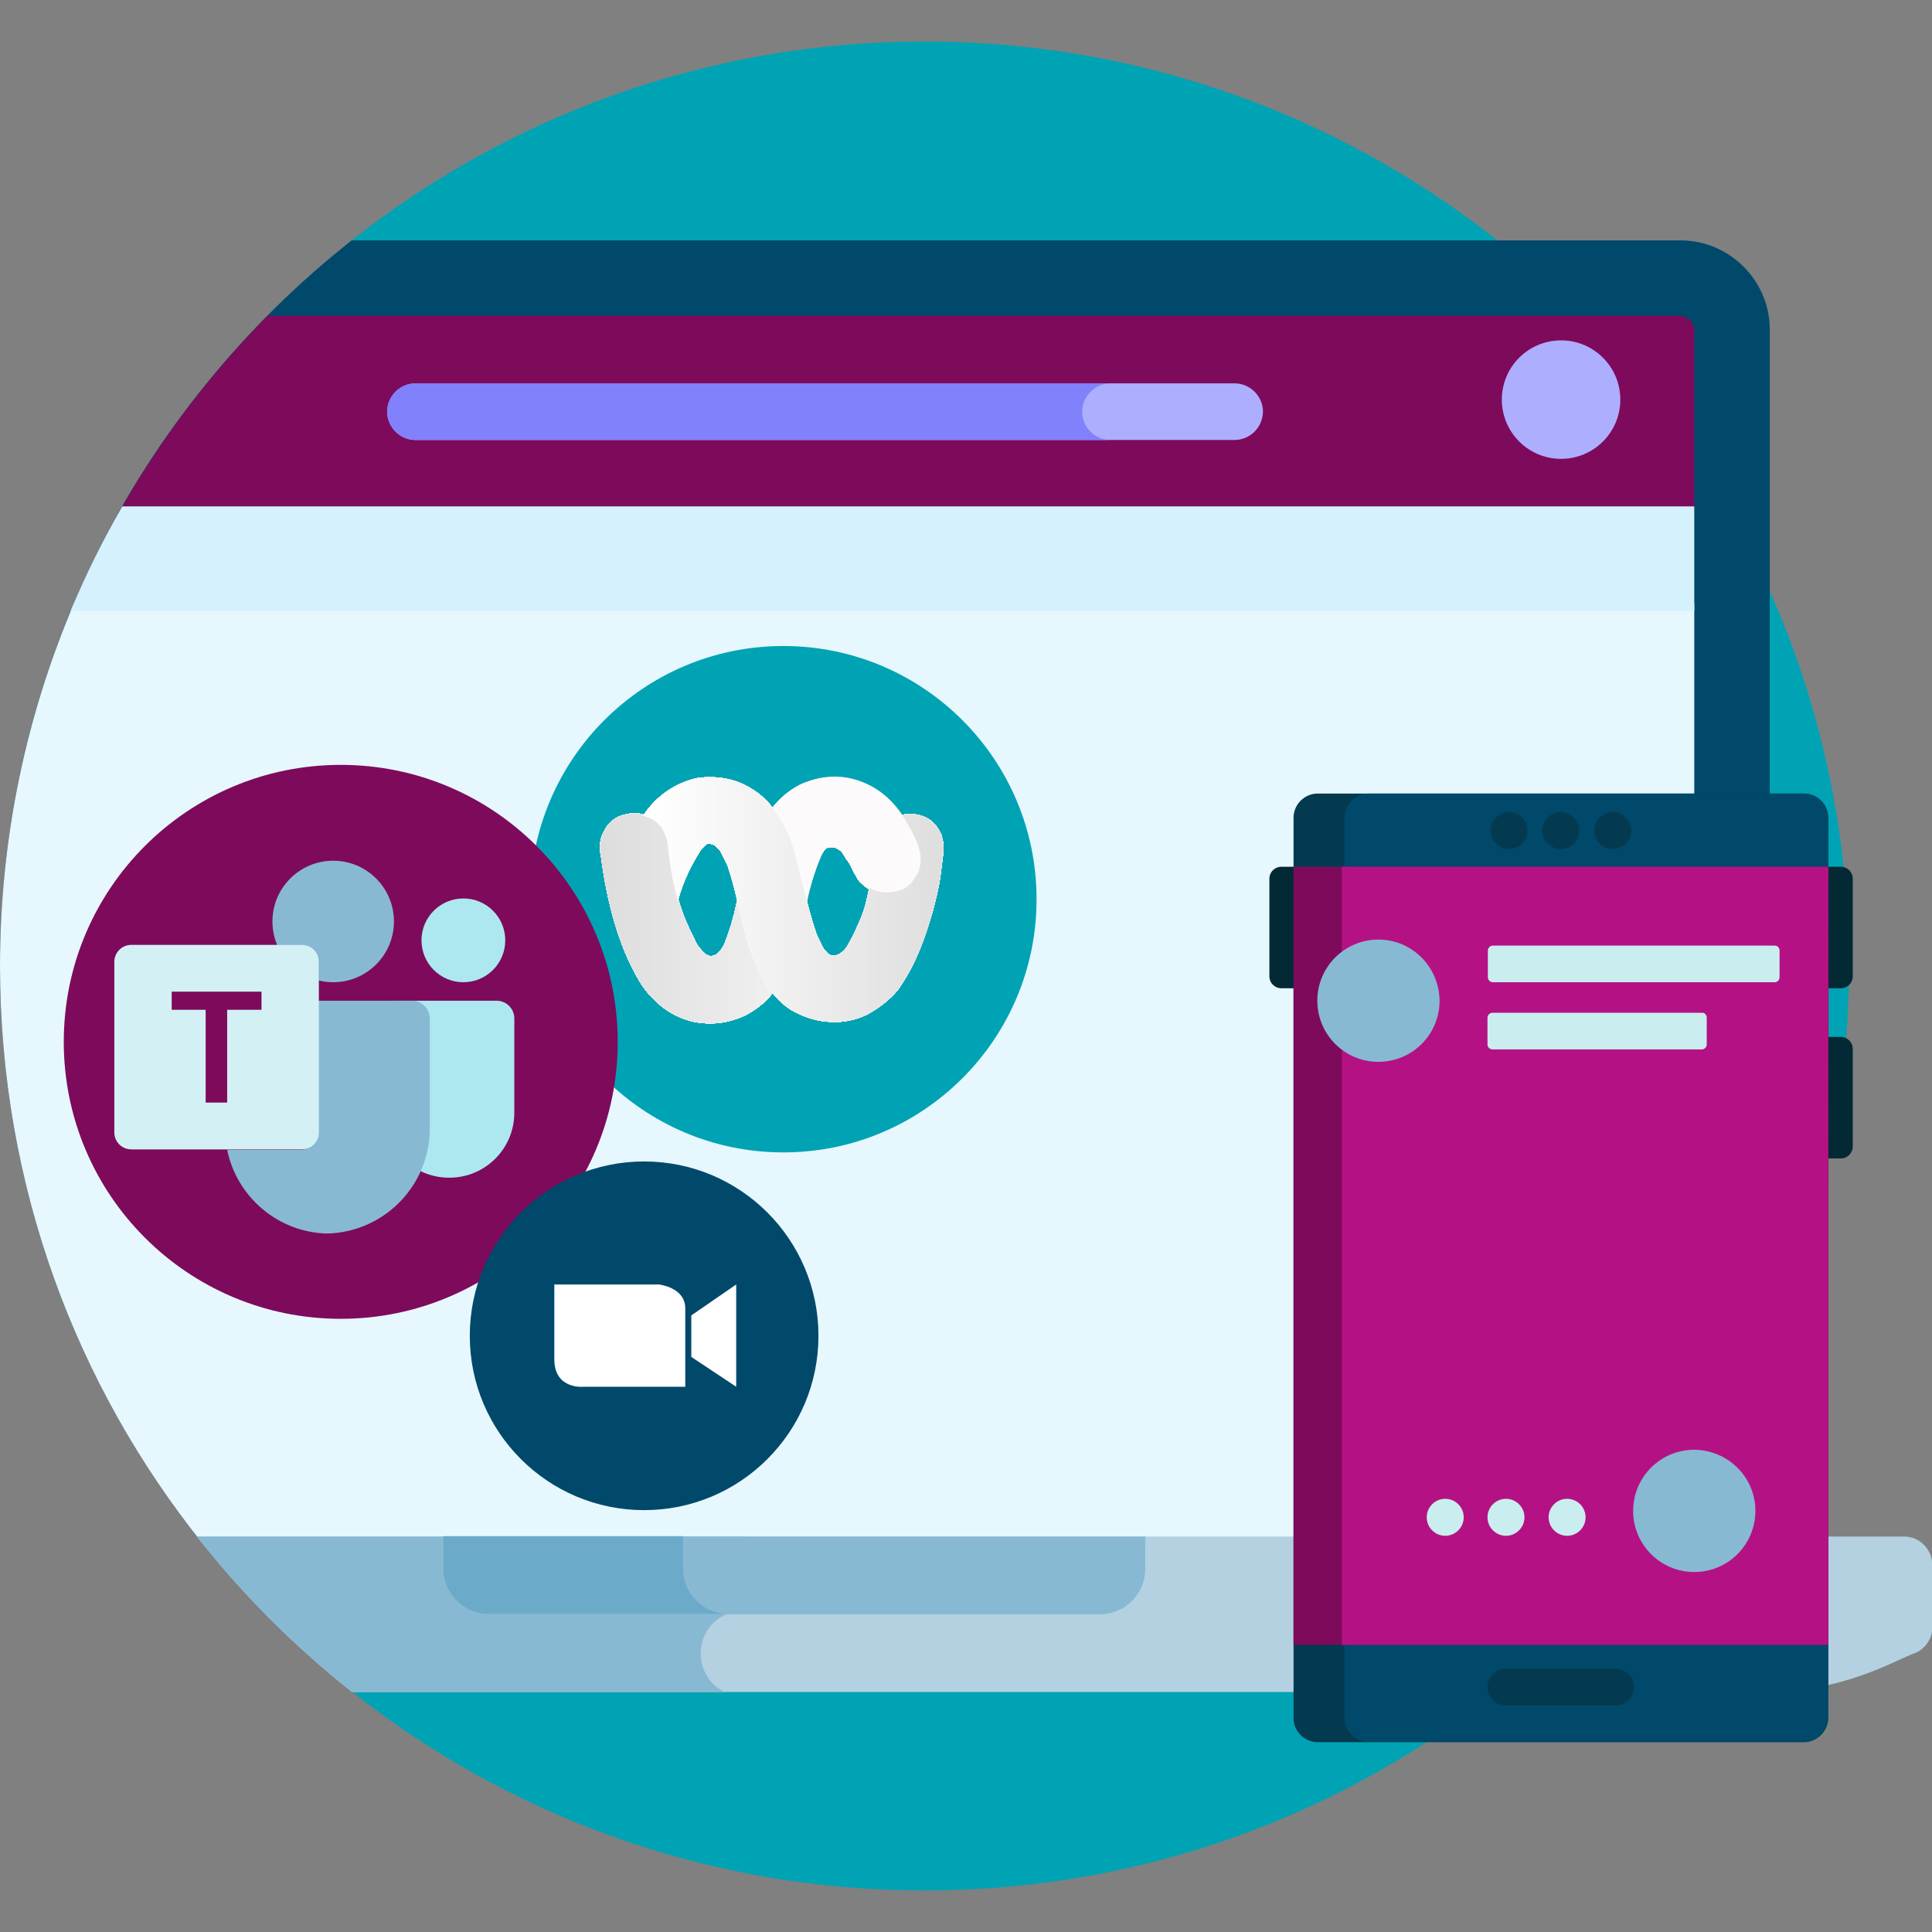 <?xml version="1.0" encoding="utf-8"?>
<!-- Generator: Adobe Illustrator 26.4.1, SVG Export Plug-In . SVG Version: 6.00 Build 0)  -->
<svg version="1.1" id="Layer_1" xmlns="http://www.w3.org/2000/svg" xmlns:xlink="http://www.w3.org/1999/xlink" x="0px" y="0px"
	 viewBox="0 0 512 512" style="enable-background:new 0 0 512 512;" xml:space="preserve">
<rect x="0" y="0" width="512" height="512" fill="#808080" stroke="none"/>
<style type="text/css">
	.st0{fill:#00A3B3;}
	.st1{fill:#00496B;}
	.st2{fill:#E6F7FE;}
	.st3{fill:#7E0A5C;}
	.st4{fill:#AEAEFF;}
	.st5{fill:#8181FC;}
	.st6{fill:#B3D1E1;}
	.st7{fill:#88B9D3;}
	.st8{fill:#6CAAC9;}
	.st9{fill:#D5F1FE;}
	.st10{fill:#032935;}
	.st11{fill:#033A4F;}
	.st12{fill:#B41284;}
	.st13{fill:#CAEEEF;}
	.st14{fill:#FCFAFA;}
	.st15{fill:url(#SVGID_1_);}
	.st16{fill:url(#SVGID_00000181046037603360099830000014771177108441262219_);}
	.st17{fill:#ADE8F0;}
	.st18{fill:#7B83EB;}
	.st19{opacity:0.2;enable-background:new    ;}
	.st20{fill:#D3F1F5;}
	.st21{fill:#FFFFFF;}
</style>
<path class="st0" d="M463.7,366.6C480.5,333.4,490,295.8,490,256c0-135.3-109.7-245-245-245c-57.8,0-110.9,20-152.8,53.5
	L463.7,366.6z"/>
<path class="st0" d="M398,447.3H92c41.9,33.6,95.1,53.7,153,53.7S356.1,480.9,398,447.3z"/>
<path class="st1" d="M445.3,63.7H93.2C36.4,108.5,0,178,0,256c0,58,20.1,111.2,53.8,153.2H469V87.3C469,74.3,458.3,63.7,445.3,63.7z
	"/>
<path class="st2" d="M19.6,159.9C7,189.4,0,221.9,0,256c0,58,20.1,111.2,53.8,153.2H449V159.9H19.6z"/>
<path class="st3" d="M444.9,83.7h-374c-15.4,15.6-28.8,33.2-39.6,52.5H449V87.7C449,85.5,447.2,83.7,444.9,83.7z"/>
<path class="st4" d="M327.1,116.6h-217c-4.1,0-7.5-3.4-7.5-7.5s3.4-7.5,7.5-7.5h217.1c4.1,0,7.5,3.4,7.5,7.5
	C334.6,113.3,331.3,116.6,327.1,116.6z"/>
<path class="st5" d="M286.8,109.1c0-4.1,3.4-7.5,7.5-7.5H110.1c-4.1,0-7.5,3.4-7.5,7.5s3.4,7.5,7.5,7.5h184.2
	C290.2,116.6,286.8,113.3,286.8,109.1z"/>
<path class="st6" d="M504.6,407.2c-8.6,0-281.4,0-452.4,0c12,15.3,25.8,29.1,41.1,41.2h374.3c21.4,0,34.8-8.6,40.1-10.4
	c2.7-1.2,4.4-3.9,4.4-6.8v-16.5C512,410.5,508.7,407.2,504.6,407.2z"/>
<path class="st7" d="M196.9,426.9c0.5,0,1.1,0.1,1.6,0.1v-19.8c-51.4,0-102.2,0-146.3,0c12,15.3,25.8,29.1,41.1,41.2H192
	c-3.7-1.8-6.3-5.7-6.3-10.1C185.6,431.9,190.7,426.9,196.9,426.9z"/>
<path class="st7" d="M117.5,407.2v8.6c0,6.6,5.4,12,12,12h162c6.6,0,12-5.4,12-12v-8.6C245.7,407.2,179.3,407.2,117.5,407.2z"/>
<path class="st8" d="M181,415.7v-8.6c-21.4,0-42.7,0-63.5,0v8.6c0,6.6,5.4,12,12,12H193C186.4,427.7,181,422.3,181,415.7z"/>
<path class="st9" d="M18.7,161.9H449v-27.7H32.4C27.3,143,22.7,152.3,18.7,161.9z"/>
<g>
	<path class="st10" d="M349.2,232.9v25.8c0,1.8-1.4,3.2-3.2,3.2h-6.4c-1.8,0-3.2-1.4-3.2-3.2v-25.8c0-1.8,1.4-3.2,3.2-3.2h6.4
		C347.8,229.7,349.2,231.1,349.2,232.9z M487.8,229.7h-6.4c-1.8,0-3.2,1.4-3.2,3.2v25.8c0,1.8,1.4,3.2,3.2,3.2h6.4
		c1.8,0,3.2-1.4,3.2-3.2v-25.8C491,231.1,489.6,229.7,487.8,229.7z M487.8,274.8h-6.4c-1.8,0-3.2,1.4-3.2,3.2v25.8
		c0,1.8,1.4,3.2,3.2,3.2h6.4c1.8,0,3.2-1.4,3.2-3.2V278C491,276.2,489.6,274.8,487.8,274.8z"/>
	<path class="st11" d="M478.1,461.7H349.2c-3.5,0-6.4-2.9-6.4-6.4V216.7c0-3.5,2.9-6.4,6.4-6.4h128.9c3.5,0,6.4,2.9,6.4,6.4v238.5
		C484.5,458.7,481.6,461.7,478.1,461.7z"/>
	<path class="st1" d="M478.1,210.3H362.7c-3.5,0-6.4,2.9-6.4,6.4v238.5c0,3.5,2.9,6.4,6.4,6.4h115.4c3.5,0,6.4-2.9,6.4-6.4V216.7
		C484.5,213.2,481.6,210.3,478.1,210.3z M427.4,215.2c2.7,0,4.9,2.2,4.9,4.9s-2.2,4.9-4.9,4.9s-4.9-2.2-4.9-4.9
		S424.7,215.2,427.4,215.2z M413.6,215.2c2.7,0,4.9,2.2,4.9,4.9s-2.2,4.9-4.9,4.9c-2.7,0-4.9-2.2-4.9-4.9
		C408.8,217.4,411,215.2,413.6,215.2z M399.9,215.2c2.7,0,4.9,2.2,4.9,4.9s-2.2,4.9-4.9,4.9c-2.7,0-4.9-2.2-4.9-4.9
		S397.3,215.2,399.9,215.2z M428.1,452h-29c-2.7,0-4.9-2.2-4.9-4.9s2.2-4.9,4.9-4.9h29c2.7,0,4.9,2.2,4.9,4.9S430.8,452,428.1,452z"
		/>
	<path class="st3" d="M484.5,435.9H342.8V229.7h141.8L484.5,435.9L484.5,435.9z"/>
	<path class="st12" d="M484.5,435.9H355.6V229.7h128.9V435.9L484.5,435.9z"/>
	<path class="st7" d="M465.2,400.4c0,8.9-7.2,16.2-16.2,16.2c-8.9,0-16.2-7.2-16.2-16.2c0-8.9,7.2-16.2,16.2-16.2
		C458,384.3,465.2,391.5,465.2,400.4z M365.3,249c-8.9,0-16.2,7.2-16.2,16.2c0,8.9,7.2,16.2,16.2,16.2c8.9,0,16.2-7.2,16.2-16.2
		C381.4,256.2,374.2,249,365.3,249z"/>
	<path class="st13" d="M452.3,269.7v7.1c0,0.7-0.6,1.3-1.3,1.3h-55.5c-0.7,0-1.3-0.6-1.3-1.3v-7.1c0-0.7,0.6-1.3,1.3-1.3H451
		C451.7,268.3,452.3,268.9,452.3,269.7z M470.3,250.6h-74.7c-0.7,0-1.3,0.6-1.3,1.3v7.1c0,0.7,0.6,1.3,1.3,1.3h74.7
		c0.7,0,1.3-0.6,1.3-1.3v-7.1C471.6,251.2,471.1,250.6,470.3,250.6z M383,397.2c-2.7,0-4.9,2.2-4.9,4.9s2.2,4.9,4.9,4.9
		c2.7,0,4.9-2.2,4.9-4.9S385.7,397.2,383,397.2z M399.1,397.2c-2.7,0-4.9,2.2-4.9,4.9s2.2,4.9,4.9,4.9c2.7,0,4.9-2.2,4.9-4.9
		S401.8,397.2,399.1,397.2z M415.3,397.2c-2.7,0-4.9,2.2-4.9,4.9s2.2,4.9,4.9,4.9c2.7,0,4.9-2.2,4.9-4.9S418,397.2,415.3,397.2z"/>
</g>
<circle class="st4" cx="413.7" cy="105.9" r="15.7"/>
<g>
	<circle class="st0" cx="207.6" cy="238.3" r="67.1"/>
	<path class="st14" d="M179.9,238.8c1,3.6,2.5,6.9,4.2,10.3c0.6,1.5,1.7,2.7,2.9,3.8l0.8,0.4c2.1,0.4,3.1-1.3,4-2.7
		c1-2.5,1.9-5,2.5-7.5c0.2-0.4,0.2-0.8,0.4-1.5c0.2-0.8,0.4-1.9,0.6-2.7l9.2-24.5c1.9-2.5,4.4-4.6,7.3-6.1c2.7-1.5,5.9-2.3,9-2.3
		c4.6,0,9,1.7,12.6,4.4c6.1,4.6,9.6,13.6,9.6,13.6c0.4,1.3,0.8,2.5,0.8,3.8s-0.2,2.3-0.6,3.6c-0.6,1-1.3,2.1-1.9,2.9
		c-0.8,0.8-1.9,1.5-2.9,1.9c-1,0.4-2.3,0.6-3.6,0.6c-1.3,0-2.5-0.2-3.8-0.8c-1.3-0.6-2.3-1.5-3.1-2.3c0,0,0-0.2-0.2-0.2
		c-0.6-0.8-1-1.7-1.5-2.5c-0.4-1-1-2.1-1.7-3.1c-0.4-0.4-0.6-1-1-1.5c-0.2-0.4-0.6-1-1.3-1.3c-0.8-0.6-1.9-0.8-2.7-0.4l-0.2-0.2
		c-1,0.8-1.7,1.9-2.1,3.1c-1.3,3.1-2.3,6.3-3.1,9.6l-0.4,1.9l-3.8,12.4l-5.2,11.7c-1.9,2.5-4.4,4.4-7.3,5.9c-2.7,1.3-5.9,2.1-9,2.1
		c-13,0.2-19.1-11.5-19.1-11.5c-7.3-12.2-9.4-28.1-10.1-33.3c-0.2-0.6-0.2-1.3-0.2-1.9c0-1.7,0.4-3.1,1.3-4.6
		c0.8-1.5,1.9-2.5,3.4-3.4c1.5-0.6,3.1-1,4.8-1c2.7,0.2,5.2,1.5,6.9,3.8c1,1.9,1.7,3.8,1.7,5.9C177.6,229.8,178.6,234.4,179.9,238.8
		L179.9,238.8z"/>
	<path class="st14" d="M179.9,238.8c1,3.6,2.5,6.9,4.2,10.3c0.6,1.5,1.7,2.7,2.9,3.8l0.8,0.4c2.1,0.4,3.1-1.3,4-2.7
		c1-2.5,1.9-5,2.5-7.5c0.2-0.4,0.2-0.8,0.4-1.5c0.2-0.8,0.4-1.9,0.6-2.7l9.2-24.5c1.9-2.5,4.4-4.6,7.3-6.1c2.7-1.5,5.9-2.3,9-2.3
		c4.6,0,9,1.7,12.6,4.4c6.1,4.6,9.6,13.6,9.6,13.6c0.4,1.3,0.8,2.5,0.8,3.8s-0.2,2.3-0.6,3.6c-0.6,1-1.3,2.1-1.9,2.9
		c-0.8,0.8-1.9,1.5-2.9,1.9c-1,0.4-2.3,0.6-3.6,0.6c-1.3,0-2.5-0.2-3.8-0.8c-1.3-0.6-2.3-1.5-3.1-2.3c0,0,0-0.2-0.2-0.2
		c-0.6-0.8-1-1.7-1.5-2.5c-0.4-1-1-2.1-1.7-3.1c-0.4-0.4-0.6-1-1-1.5c-0.2-0.4-0.6-1-1.3-1.3c-0.8-0.6-1.9-0.8-2.7-0.4l-0.2-0.2
		c-1,0.8-1.7,1.9-2.1,3.1c-1.3,3.1-2.3,6.3-3.1,9.6l-0.4,1.9l-3.8,12.4l-5.2,11.7c-1.9,2.5-4.4,4.4-7.3,5.9c-2.7,1.3-5.9,2.1-9,2.1
		c-13,0.2-19.1-11.5-19.1-11.5c-7.3-12.2-9.4-28.1-10.1-33.3c-0.2-0.6-0.2-1.3-0.2-1.9c0-1.7,0.4-3.1,1.3-4.6
		c0.8-1.5,1.9-2.5,3.4-3.4c1.5-0.6,3.1-1,4.8-1c2.7,0.2,5.2,1.5,6.9,3.8c1,1.9,1.7,3.8,1.7,5.9C177.6,229.8,178.6,234.4,179.9,238.8
		L179.9,238.8z"/>
	<path class="st14" d="M179.9,238.8c1,3.6,2.5,6.9,4.2,10.3c0.6,1.5,1.7,2.7,2.9,3.8l0.8,0.4c2.1,0.4,3.1-1.3,4-2.7
		c1-2.5,1.9-5,2.5-7.5c0.2-0.4,0.2-0.8,0.4-1.5c0.2-0.8,0.4-1.9,0.6-2.7l9.2-24.5c1.9-2.5,4.4-4.6,7.3-6.1c2.7-1.5,5.9-2.3,9-2.3
		c4.6,0,9,1.7,12.6,4.4c6.1,4.6,9.6,13.6,9.6,13.6c0.4,1.3,0.8,2.5,0.8,3.8s-0.2,2.3-0.6,3.6c-0.6,1-1.3,2.1-1.9,2.9
		c-0.8,0.8-1.9,1.5-2.9,1.9c-1,0.4-2.3,0.6-3.6,0.6c-1.3,0-2.5-0.2-3.8-0.8c-1.3-0.6-2.3-1.5-3.1-2.3c0,0,0-0.2-0.2-0.2
		c-0.6-0.8-1-1.7-1.5-2.5c-0.4-1-1-2.1-1.7-3.1c-0.4-0.4-0.6-1-1-1.5c-0.2-0.4-0.6-1-1.3-1.3c-0.8-0.6-1.9-0.8-2.7-0.4l-0.2-0.2
		c-1,0.8-1.7,1.9-2.1,3.1c-1.3,3.1-2.3,6.3-3.1,9.6l-0.4,1.9l-3.8,12.4l-5.2,11.7c-1.9,2.5-4.4,4.4-7.3,5.9c-2.7,1.3-5.9,2.1-9,2.1
		c-13,0.2-19.1-11.5-19.1-11.5c-7.3-12.2-9.4-28.1-10.1-33.3c-0.2-0.6-0.2-1.3-0.2-1.9c0-1.7,0.4-3.1,1.3-4.6
		c0.8-1.5,1.9-2.5,3.4-3.4c1.5-0.6,3.1-1,4.8-1c2.7,0.2,5.2,1.5,6.9,3.8c1,1.9,1.7,3.8,1.7,5.9C177.6,229.8,178.6,234.4,179.9,238.8
		L179.9,238.8z"/>
	<path class="st14" d="M179.9,238.8c1,3.6,2.5,6.9,4.2,10.3c0.6,1.5,1.7,2.7,2.9,3.8l0.8,0.4c2.1,0.4,3.1-1.3,4-2.7
		c1-2.5,1.9-5,2.5-7.5c0.2-0.4,0.2-0.8,0.4-1.5c0.2-0.8,0.4-1.9,0.6-2.7l9.2-24.5c1.9-2.5,4.4-4.6,7.3-6.1c2.7-1.5,5.9-2.3,9-2.3
		c4.6,0,9,1.7,12.6,4.4c6.1,4.6,9.6,13.6,9.6,13.6c0.4,1.3,0.8,2.5,0.8,3.8s-0.2,2.3-0.6,3.6c-0.6,1-1.3,2.1-1.9,2.9
		c-0.8,0.8-1.9,1.5-2.9,1.9c-1,0.4-2.3,0.6-3.6,0.6c-1.3,0-2.5-0.2-3.8-0.8c-1.3-0.6-2.3-1.5-3.1-2.3c0,0,0-0.2-0.2-0.2
		c-0.6-0.8-1-1.7-1.5-2.5c-0.4-1-1-2.1-1.7-3.1c-0.4-0.4-0.6-1-1-1.5c-0.2-0.4-0.6-1-1.3-1.3c-0.8-0.6-1.9-0.8-2.7-0.4l-0.2-0.2
		c-1,0.8-1.7,1.9-2.1,3.1c-1.3,3.1-2.3,6.3-3.1,9.6l-0.4,1.9l-3.8,12.4l-5.2,11.7c-1.9,2.5-4.4,4.4-7.3,5.9c-2.7,1.3-5.9,2.1-9,2.1
		c-13,0.2-19.1-11.5-19.1-11.5c-7.3-12.2-9.4-28.1-10.1-33.3c-0.2-0.6-0.2-1.3-0.2-1.9c0-1.7,0.4-3.1,1.3-4.6
		c0.8-1.5,1.9-2.5,3.4-3.4c1.5-0.6,3.1-1,4.8-1c2.7,0.2,5.2,1.5,6.9,3.8c1,1.9,1.7,3.8,1.7,5.9C177.6,229.8,178.6,234.4,179.9,238.8
		L179.9,238.8z"/>
	<path class="st14" d="M179.9,238.8c1,3.6,2.5,6.9,4.2,10.3c0.6,1.5,1.7,2.7,2.9,3.8l0.8,0.4c2.1,0.4,3.1-1.3,4-2.7
		c1-2.5,1.9-5,2.5-7.5c0.2-0.4,0.2-0.8,0.4-1.5c0.2-0.8,0.4-1.9,0.6-2.7l9.2-24.5c1.9-2.5,4.4-4.6,7.3-6.1c2.7-1.5,5.9-2.3,9-2.3
		c4.6,0,9,1.7,12.6,4.4c6.1,4.6,9.6,13.6,9.6,13.6c0.4,1.3,0.8,2.5,0.8,3.8s-0.2,2.3-0.6,3.6c-0.6,1-1.3,2.1-1.9,2.9
		c-0.8,0.8-1.9,1.5-2.9,1.9c-1,0.4-2.3,0.6-3.6,0.6c-1.3,0-2.5-0.2-3.8-0.8c-1.3-0.6-2.3-1.5-3.1-2.3c0,0,0-0.2-0.2-0.2
		c-0.6-0.8-1-1.7-1.5-2.5c-0.4-1-1-2.1-1.7-3.1c-0.4-0.4-0.6-1-1-1.5c-0.2-0.4-0.6-1-1.3-1.3c-0.8-0.6-1.9-0.8-2.7-0.4l-0.2-0.2
		c-1,0.8-1.7,1.9-2.1,3.1c-1.3,3.1-2.3,6.3-3.1,9.6l-0.4,1.9l-3.8,12.4l-5.2,11.7c-1.9,2.5-4.4,4.4-7.3,5.9c-2.7,1.3-5.9,2.1-9,2.1
		c-13,0.2-19.1-11.5-19.1-11.5c-7.3-12.2-9.4-28.1-10.1-33.3c-0.2-0.6-0.2-1.3-0.2-1.9c0-1.7,0.4-3.1,1.3-4.6
		c0.8-1.5,1.9-2.5,3.4-3.4c1.5-0.6,3.1-1,4.8-1c2.7,0.2,5.2,1.5,6.9,3.8c1,1.9,1.7,3.8,1.7,5.9C177.6,229.8,178.6,234.4,179.9,238.8
		L179.9,238.8z"/>
	<path class="st14" d="M179.9,238.8c1,3.6,2.5,6.9,4.2,10.3c0.6,1.5,1.7,2.7,2.9,3.8l0.8,0.4c2.1,0.4,3.1-1.3,4-2.7
		c1-2.5,1.9-5,2.5-7.5c0.2-0.4,0.2-0.8,0.4-1.5c0.2-0.8,0.4-1.9,0.6-2.7l9.2-24.5c1.9-2.5,4.4-4.6,7.3-6.1c2.7-1.5,5.9-2.3,9-2.3
		c4.6,0,9,1.7,12.6,4.4c6.1,4.6,9.6,13.6,9.6,13.6c0.4,1.3,0.8,2.5,0.8,3.8s-0.2,2.3-0.6,3.6c-0.6,1-1.3,2.1-1.9,2.9
		c-0.8,0.8-1.9,1.5-2.9,1.9c-1,0.4-2.3,0.6-3.6,0.6c-1.3,0-2.5-0.2-3.8-0.8c-1.3-0.6-2.3-1.5-3.1-2.3c0,0,0-0.2-0.2-0.2
		c-0.6-0.8-1-1.7-1.5-2.5c-0.4-1-1-2.1-1.7-3.1c-0.4-0.4-0.6-1-1-1.5c-0.2-0.4-0.6-1-1.3-1.3c-0.8-0.6-1.9-0.8-2.7-0.4l-0.2-0.2
		c-1,0.8-1.7,1.9-2.1,3.1c-1.3,3.1-2.3,6.3-3.1,9.6l-0.4,1.9l-3.8,12.4l-5.2,11.7c-1.9,2.5-4.4,4.4-7.3,5.9c-2.7,1.3-5.9,2.1-9,2.1
		c-13,0.2-19.1-11.5-19.1-11.5c-7.3-12.2-9.4-28.1-10.1-33.3c-0.2-0.6-0.2-1.3-0.2-1.9c0-1.7,0.4-3.1,1.3-4.6
		c0.8-1.5,1.9-2.5,3.4-3.4c1.5-0.6,3.1-1,4.8-1c2.7,0.2,5.2,1.5,6.9,3.8c1,1.9,1.7,3.8,1.7,5.9C177.6,229.8,178.6,234.4,179.9,238.8
		L179.9,238.8z"/>
	<path class="st14" d="M179.9,238.8c1,3.6,2.5,6.9,4.2,10.3c0.6,1.5,1.7,2.7,2.9,3.8l0.8,0.4c2.1,0.4,3.1-1.3,4-2.7
		c1-2.5,1.9-5,2.5-7.5c0.2-0.4,0.2-0.8,0.4-1.5c0.2-0.8,0.4-1.9,0.6-2.7l9.2-24.5c1.9-2.5,4.4-4.6,7.3-6.1c2.7-1.5,5.9-2.3,9-2.3
		c4.6,0,9,1.7,12.6,4.4c6.1,4.6,9.6,13.6,9.6,13.6c0.4,1.3,0.8,2.5,0.8,3.8s-0.2,2.3-0.6,3.6c-0.6,1-1.3,2.1-1.9,2.9
		c-0.8,0.8-1.9,1.5-2.9,1.9c-1,0.4-2.3,0.6-3.6,0.6c-1.3,0-2.5-0.2-3.8-0.8c-1.3-0.6-2.3-1.5-3.1-2.3c0,0,0-0.2-0.2-0.2
		c-0.6-0.8-1-1.7-1.5-2.5c-0.4-1-1-2.1-1.7-3.1c-0.4-0.4-0.6-1-1-1.5c-0.2-0.4-0.6-1-1.3-1.3c-0.8-0.6-1.9-0.8-2.7-0.4l-0.2-0.2
		c-1,0.8-1.7,1.9-2.1,3.1c-1.3,3.1-2.3,6.3-3.1,9.6l-0.4,1.9l-3.8,12.4l-5.2,11.7c-1.9,2.5-4.4,4.4-7.3,5.9c-2.7,1.3-5.9,2.1-9,2.1
		c-13,0.2-19.1-11.5-19.1-11.5c-7.3-12.2-9.4-28.1-10.1-33.3c-0.2-0.6-0.2-1.3-0.2-1.9c0-1.7,0.4-3.1,1.3-4.6
		c0.8-1.5,1.9-2.5,3.4-3.4c1.5-0.6,3.1-1,4.8-1c2.7,0.2,5.2,1.5,6.9,3.8c1,1.9,1.7,3.8,1.7,5.9C177.6,229.8,178.6,234.4,179.9,238.8
		L179.9,238.8z"/>
	<path class="st14" d="M179.9,238.8c1,3.6,2.5,6.9,4.2,10.3c0.6,1.5,1.7,2.7,2.9,3.8l0.8,0.4c2.1,0.4,3.1-1.3,4-2.7
		c1-2.5,1.9-5,2.5-7.5c0.2-0.4,0.2-0.8,0.4-1.5c0.2-0.8,0.4-1.9,0.6-2.7l9.2-24.5c1.9-2.5,4.4-4.6,7.3-6.1c2.7-1.5,5.9-2.3,9-2.3
		c4.6,0,9,1.7,12.6,4.4c6.1,4.6,9.6,13.6,9.6,13.6c0.4,1.3,0.8,2.5,0.8,3.8s-0.2,2.3-0.6,3.6c-0.6,1-1.3,2.1-1.9,2.9
		c-0.8,0.8-1.9,1.5-2.9,1.9c-1,0.4-2.3,0.6-3.6,0.6c-1.3,0-2.5-0.2-3.8-0.8c-1.3-0.6-2.3-1.5-3.1-2.3c0,0,0-0.2-0.2-0.2
		c-0.6-0.8-1-1.7-1.5-2.5c-0.4-1-1-2.1-1.7-3.1c-0.4-0.4-0.6-1-1-1.5c-0.2-0.4-0.6-1-1.3-1.3c-0.8-0.6-1.9-0.8-2.7-0.4l-0.2-0.2
		c-1,0.8-1.7,1.9-2.1,3.1c-1.3,3.1-2.3,6.3-3.1,9.6l-0.4,1.9l-3.8,12.4l-5.2,11.7c-1.9,2.5-4.4,4.4-7.3,5.9c-2.7,1.3-5.9,2.1-9,2.1
		c-13,0.2-19.1-11.5-19.1-11.5c-7.3-12.2-9.4-28.1-10.1-33.3c-0.2-0.6-0.2-1.3-0.2-1.9c0-1.7,0.4-3.1,1.3-4.6
		c0.8-1.5,1.9-2.5,3.4-3.4c1.5-0.6,3.1-1,4.8-1c2.7,0.2,5.2,1.5,6.9,3.8c1,1.9,1.7,3.8,1.7,5.9C177.6,229.8,178.6,234.4,179.9,238.8
		L179.9,238.8z"/>
	<path class="st14" d="M179.9,238.8c1,3.6,2.5,6.9,4.2,10.3c0.6,1.5,1.7,2.7,2.9,3.8l0.8,0.4c2.1,0.4,3.1-1.3,4-2.7
		c1-2.5,1.9-5,2.5-7.5c0.2-0.4,0.2-0.8,0.4-1.5c0.2-0.8,0.4-1.9,0.6-2.7l9.2-24.5c1.9-2.5,4.4-4.6,7.3-6.1c2.7-1.5,5.9-2.3,9-2.3
		c4.6,0,9,1.7,12.6,4.4c6.1,4.6,9.6,13.6,9.6,13.6c0.4,1.3,0.8,2.5,0.8,3.8s-0.2,2.3-0.6,3.6c-0.6,1-1.3,2.1-1.9,2.9
		c-0.8,0.8-1.9,1.5-2.9,1.9c-1,0.4-2.3,0.6-3.6,0.6c-1.3,0-2.5-0.2-3.8-0.8c-1.3-0.6-2.3-1.5-3.1-2.3c0,0,0-0.2-0.2-0.2
		c-0.6-0.8-1-1.7-1.5-2.5c-0.4-1-1-2.1-1.7-3.1c-0.4-0.4-0.6-1-1-1.5c-0.2-0.4-0.6-1-1.3-1.3c-0.8-0.6-1.9-0.8-2.7-0.4l-0.2-0.2
		c-1,0.8-1.7,1.9-2.1,3.1c-1.3,3.1-2.3,6.3-3.1,9.6l-0.4,1.9l-3.8,12.4l-5.2,11.7c-1.9,2.5-4.4,4.4-7.3,5.9c-2.7,1.3-5.9,2.1-9,2.1
		c-13,0.2-19.1-11.5-19.1-11.5c-7.3-12.2-9.4-28.1-10.1-33.3c-0.2-0.6-0.2-1.3-0.2-1.9c0-1.7,0.4-3.1,1.3-4.6
		c0.8-1.5,1.9-2.5,3.4-3.4c1.5-0.6,3.1-1,4.8-1c2.7,0.2,5.2,1.5,6.9,3.8c1,1.9,1.7,3.8,1.7,5.9C177.6,229.8,178.6,234.4,179.9,238.8
		L179.9,238.8z"/>
	<path class="st14" d="M179.9,238.8c1,3.6,2.5,6.9,4.2,10.3c0.6,1.5,1.7,2.7,2.9,3.8l0.8,0.4c2.1,0.4,3.1-1.3,4-2.7
		c1-2.5,1.9-5,2.5-7.5c0.2-0.4,0.2-0.8,0.4-1.5c0.2-0.8,0.4-1.9,0.6-2.7l9.2-24.5c1.9-2.5,4.4-4.6,7.3-6.1c2.7-1.5,5.9-2.3,9-2.3
		c4.6,0,9,1.7,12.6,4.4c6.1,4.6,9.6,13.6,9.6,13.6c0.4,1.3,0.8,2.5,0.8,3.8s-0.2,2.3-0.6,3.6c-0.6,1-1.3,2.1-1.9,2.9
		c-0.8,0.8-1.9,1.5-2.9,1.9c-1,0.4-2.3,0.6-3.6,0.6c-1.3,0-2.5-0.2-3.8-0.8c-1.3-0.6-2.3-1.5-3.1-2.3c0,0,0-0.2-0.2-0.2
		c-0.6-0.8-1-1.7-1.5-2.5c-0.4-1-1-2.1-1.7-3.1c-0.4-0.4-0.6-1-1-1.5c-0.2-0.4-0.6-1-1.3-1.3c-0.8-0.6-1.9-0.8-2.7-0.4l-0.2-0.2
		c-1,0.8-1.7,1.9-2.1,3.1c-1.3,3.1-2.3,6.3-3.1,9.6l-0.4,1.9l-3.8,12.4l-5.2,11.7c-1.9,2.5-4.4,4.4-7.3,5.9c-2.7,1.3-5.9,2.1-9,2.1
		c-13,0.2-19.1-11.5-19.1-11.5c-7.3-12.2-9.4-28.1-10.1-33.3c-0.2-0.6-0.2-1.3-0.2-1.9c0-1.7,0.4-3.1,1.3-4.6
		c0.8-1.5,1.9-2.5,3.4-3.4c1.5-0.6,3.1-1,4.8-1c2.7,0.2,5.2,1.5,6.9,3.8c1,1.9,1.7,3.8,1.7,5.9C177.6,229.8,178.6,234.4,179.9,238.8
		L179.9,238.8z"/>
	<path class="st14" d="M179.9,238.8c1,3.6,2.5,6.9,4.2,10.3c0.6,1.5,1.7,2.7,2.9,3.8l0.8,0.4c2.1,0.4,3.1-1.3,4-2.7
		c1-2.5,1.9-5,2.5-7.5c0.2-0.4,0.2-0.8,0.4-1.5c0.2-0.8,0.4-1.9,0.6-2.7l9.2-24.5c1.9-2.5,4.4-4.6,7.3-6.1c2.7-1.5,5.9-2.3,9-2.3
		c4.6,0,9,1.7,12.6,4.4c6.1,4.6,9.6,13.6,9.6,13.6c0.4,1.3,0.8,2.5,0.8,3.8s-0.2,2.3-0.6,3.6c-0.6,1-1.3,2.1-1.9,2.9
		c-0.8,0.8-1.9,1.5-2.9,1.9c-1,0.4-2.3,0.6-3.6,0.6c-1.3,0-2.5-0.2-3.8-0.8c-1.3-0.6-2.3-1.5-3.1-2.3c0,0,0-0.2-0.2-0.2
		c-0.6-0.8-1-1.7-1.5-2.5c-0.4-1-1-2.1-1.7-3.1c-0.4-0.4-0.6-1-1-1.5c-0.2-0.4-0.6-1-1.3-1.3c-0.8-0.6-1.9-0.8-2.7-0.4l-0.2-0.2
		c-1,0.8-1.7,1.9-2.1,3.1c-1.3,3.1-2.3,6.3-3.1,9.6l-0.4,1.9l-3.8,12.4l-5.2,11.7c-1.9,2.5-4.4,4.4-7.3,5.9c-2.7,1.3-5.9,2.1-9,2.1
		c-13,0.2-19.1-11.5-19.1-11.5c-7.3-12.2-9.4-28.1-10.1-33.3c-0.2-0.6-0.2-1.3-0.2-1.9c0-1.7,0.4-3.1,1.3-4.6
		c0.8-1.5,1.9-2.5,3.4-3.4c1.5-0.6,3.1-1,4.8-1c2.7,0.2,5.2,1.5,6.9,3.8c1,1.9,1.7,3.8,1.7,5.9C177.6,229.8,178.6,234.4,179.9,238.8
		L179.9,238.8z"/>
	<path class="st14" d="M179.9,238.8c1,3.6,2.5,6.9,4.2,10.3c0.6,1.5,1.7,2.7,2.9,3.8l0.8,0.4c2.1,0.4,3.1-1.3,4-2.7
		c1-2.5,1.9-5,2.5-7.5c0.2-0.4,0.2-0.8,0.4-1.5c0.2-0.8,0.4-1.9,0.6-2.7l9.2-24.5c1.9-2.5,4.4-4.6,7.3-6.1c2.7-1.5,5.9-2.3,9-2.3
		c4.6,0,9,1.7,12.6,4.4c6.1,4.6,9.6,13.6,9.6,13.6c0.4,1.3,0.8,2.5,0.8,3.8s-0.2,2.3-0.6,3.6c-0.6,1-1.3,2.1-1.9,2.9
		c-0.8,0.8-1.9,1.5-2.9,1.9c-1,0.4-2.3,0.6-3.6,0.6c-1.3,0-2.5-0.2-3.8-0.8c-1.3-0.6-2.3-1.5-3.1-2.3c0,0,0-0.2-0.2-0.2
		c-0.6-0.8-1-1.7-1.5-2.5c-0.4-1-1-2.1-1.7-3.1c-0.4-0.4-0.6-1-1-1.5c-0.2-0.4-0.6-1-1.3-1.3c-0.8-0.6-1.9-0.8-2.7-0.4l-0.2-0.2
		c-1,0.8-1.7,1.9-2.1,3.1c-1.3,3.1-2.3,6.3-3.1,9.6l-0.4,1.9l-3.8,12.4l-5.2,11.7c-1.9,2.5-4.4,4.4-7.3,5.9c-2.7,1.3-5.9,2.1-9,2.1
		c-13,0.2-19.1-11.5-19.1-11.5c-7.3-12.2-9.4-28.1-10.1-33.3c-0.2-0.6-0.2-1.3-0.2-1.9c0-1.7,0.4-3.1,1.3-4.6
		c0.8-1.5,1.9-2.5,3.4-3.4c1.5-0.6,3.1-1,4.8-1c2.7,0.2,5.2,1.5,6.9,3.8c1,1.9,1.7,3.8,1.7,5.9C177.6,229.8,178.6,234.4,179.9,238.8
		L179.9,238.8z"/>
	<path class="st14" d="M179.9,238.8c1,3.6,2.5,6.9,4.2,10.3c0.6,1.5,1.7,2.7,2.9,3.8l0.8,0.4c2.1,0.4,3.1-1.3,4-2.7
		c1-2.5,1.9-5,2.5-7.5c0.2-0.4,0.2-0.8,0.4-1.5c0.2-0.8,0.4-1.9,0.6-2.7l9.2-24.5c1.9-2.5,4.4-4.6,7.3-6.1c2.7-1.5,5.9-2.3,9-2.3
		c4.6,0,9,1.7,12.6,4.4c6.1,4.6,9.6,13.6,9.6,13.6c0.4,1.3,0.8,2.5,0.8,3.8s-0.2,2.3-0.6,3.6c-0.6,1-1.3,2.1-1.9,2.9
		c-0.8,0.8-1.9,1.5-2.9,1.9c-1,0.4-2.3,0.6-3.6,0.6c-1.3,0-2.5-0.2-3.8-0.8c-1.3-0.6-2.3-1.5-3.1-2.3c0,0,0-0.2-0.2-0.2
		c-0.6-0.8-1-1.7-1.5-2.5c-0.4-1-1-2.1-1.7-3.1c-0.4-0.4-0.6-1-1-1.5c-0.2-0.4-0.6-1-1.3-1.3c-0.8-0.6-1.9-0.8-2.7-0.4l-0.2-0.2
		c-1,0.8-1.7,1.9-2.1,3.1c-1.3,3.1-2.3,6.3-3.1,9.6l-0.4,1.9l-3.8,12.4l-5.2,11.7c-1.9,2.5-4.4,4.4-7.3,5.9c-2.7,1.3-5.9,2.1-9,2.1
		c-13,0.2-19.1-11.5-19.1-11.5c-7.3-12.2-9.4-28.1-10.1-33.3c-0.2-0.6-0.2-1.3-0.2-1.9c0-1.7,0.4-3.1,1.3-4.6
		c0.8-1.5,1.9-2.5,3.4-3.4c1.5-0.6,3.1-1,4.8-1c2.7,0.2,5.2,1.5,6.9,3.8c1,1.9,1.7,3.8,1.7,5.9C177.6,229.8,178.6,234.4,179.9,238.8
		L179.9,238.8z"/>
	<path class="st14" d="M179.9,238.8c1,3.6,2.5,6.9,4.2,10.3c0.6,1.5,1.7,2.7,2.9,3.8l0.8,0.4c2.1,0.4,3.1-1.3,4-2.7
		c1-2.5,1.9-5,2.5-7.5c0.2-0.4,0.2-0.8,0.4-1.5c0.2-0.8,0.4-1.9,0.6-2.7l9.2-24.5c1.9-2.5,4.4-4.6,7.3-6.1c2.7-1.5,5.9-2.3,9-2.3
		c4.6,0,9,1.7,12.6,4.4c6.1,4.6,9.6,13.6,9.6,13.6c0.4,1.3,0.8,2.5,0.8,3.8s-0.2,2.3-0.6,3.6c-0.6,1-1.3,2.1-1.9,2.9
		c-0.8,0.8-1.9,1.5-2.9,1.9c-1,0.4-2.3,0.6-3.6,0.6c-1.3,0-2.5-0.2-3.8-0.8c-1.3-0.6-2.3-1.5-3.1-2.3c0,0,0-0.2-0.2-0.2
		c-0.6-0.8-1-1.7-1.5-2.5c-0.4-1-1-2.1-1.7-3.1c-0.4-0.4-0.6-1-1-1.5c-0.2-0.4-0.6-1-1.3-1.3c-0.8-0.6-1.9-0.8-2.7-0.4l-0.2-0.2
		c-1,0.8-1.7,1.9-2.1,3.1c-1.3,3.1-2.3,6.3-3.1,9.6l-0.4,1.9l-3.8,12.4l-5.2,11.7c-1.9,2.5-4.4,4.4-7.3,5.9c-2.7,1.3-5.9,2.1-9,2.1
		c-13,0.2-19.1-11.5-19.1-11.5c-7.3-12.2-9.4-28.1-10.1-33.3c-0.2-0.6-0.2-1.3-0.2-1.9c0-1.7,0.4-3.1,1.3-4.6
		c0.8-1.5,1.9-2.5,3.4-3.4c1.5-0.6,3.1-1,4.8-1c2.7,0.2,5.2,1.5,6.9,3.8c1,1.9,1.7,3.8,1.7,5.9C177.6,229.8,178.6,234.4,179.9,238.8
		L179.9,238.8z"/>
	<path class="st14" d="M179.9,238.8c1,3.6,2.5,6.9,4.2,10.3c0.6,1.5,1.7,2.7,2.9,3.8l0.8,0.4c2.1,0.4,3.1-1.3,4-2.7
		c1-2.5,1.9-5,2.5-7.5c0.2-0.4,0.2-0.8,0.4-1.5c0.2-0.8,0.4-1.9,0.6-2.7l9.2-24.5c1.9-2.5,4.4-4.6,7.3-6.1c2.7-1.5,5.9-2.3,9-2.3
		c4.6,0,9,1.7,12.6,4.4c6.1,4.6,9.6,13.6,9.6,13.6c0.4,1.3,0.8,2.5,0.8,3.8s-0.2,2.3-0.6,3.6c-0.6,1-1.3,2.1-1.9,2.9
		c-0.8,0.8-1.9,1.5-2.9,1.9c-1,0.4-2.3,0.6-3.6,0.6c-1.3,0-2.5-0.2-3.8-0.8c-1.3-0.6-2.3-1.5-3.1-2.3c0,0,0-0.2-0.2-0.2
		c-0.6-0.8-1-1.7-1.5-2.5c-0.4-1-1-2.1-1.7-3.1c-0.4-0.4-0.6-1-1-1.5c-0.2-0.4-0.6-1-1.3-1.3c-0.8-0.6-1.9-0.8-2.7-0.4l-0.2-0.2
		c-1,0.8-1.7,1.9-2.1,3.1c-1.3,3.1-2.3,6.3-3.1,9.6l-0.4,1.9l-3.8,12.4l-5.2,11.7c-1.9,2.5-4.4,4.4-7.3,5.9c-2.7,1.3-5.9,2.1-9,2.1
		c-13,0.2-19.1-11.5-19.1-11.5c-7.3-12.2-9.4-28.1-10.1-33.3c-0.2-0.6-0.2-1.3-0.2-1.9c0-1.7,0.4-3.1,1.3-4.6
		c0.8-1.5,1.9-2.5,3.4-3.4c1.5-0.6,3.1-1,4.8-1c2.7,0.2,5.2,1.5,6.9,3.8c1,1.9,1.7,3.8,1.7,5.9C177.6,229.8,178.6,234.4,179.9,238.8
		L179.9,238.8z"/>
	<path class="st14" d="M179.9,238.8c1,3.6,2.5,6.9,4.2,10.3c0.6,1.5,1.7,2.7,2.9,3.8l0.8,0.4c2.1,0.4,3.1-1.3,4-2.7
		c1-2.5,1.9-5,2.5-7.5c0.2-0.4,0.2-0.8,0.4-1.5c0.2-0.8,0.4-1.9,0.6-2.7l9.2-24.5c1.9-2.5,4.4-4.6,7.3-6.1c2.7-1.5,5.9-2.3,9-2.3
		c4.6,0,9,1.7,12.6,4.4c6.1,4.6,9.6,13.6,9.6,13.6c0.4,1.3,0.8,2.5,0.8,3.8s-0.2,2.3-0.6,3.6c-0.6,1-1.3,2.1-1.9,2.9
		c-0.8,0.8-1.9,1.5-2.9,1.9c-1,0.4-2.3,0.6-3.6,0.6c-1.3,0-2.5-0.2-3.8-0.8c-1.3-0.6-2.3-1.5-3.1-2.3c0,0,0-0.2-0.2-0.2
		c-0.6-0.8-1-1.7-1.5-2.5c-0.4-1-1-2.1-1.7-3.1c-0.4-0.4-0.6-1-1-1.5c-0.2-0.4-0.6-1-1.3-1.3c-0.8-0.6-1.9-0.8-2.7-0.4l-0.2-0.2
		c-1,0.8-1.7,1.9-2.1,3.1c-1.3,3.1-2.3,6.3-3.1,9.6l-0.4,1.9l-3.8,12.4l-5.2,11.7c-1.9,2.5-4.4,4.4-7.3,5.9c-2.7,1.3-5.9,2.1-9,2.1
		c-13,0.2-19.1-11.5-19.1-11.5c-7.3-12.2-9.4-28.1-10.1-33.3c-0.2-0.6-0.2-1.3-0.2-1.9c0-1.7,0.4-3.1,1.3-4.6
		c0.8-1.5,1.9-2.5,3.4-3.4c1.5-0.6,3.1-1,4.8-1c2.7,0.2,5.2,1.5,6.9,3.8c1,1.9,1.7,3.8,1.7,5.9C177.6,229.8,178.6,234.4,179.9,238.8
		L179.9,238.8z"/>
	<path class="st14" d="M179.9,238.8c1,3.6,2.5,6.9,4.2,10.3c0.6,1.5,1.7,2.7,2.9,3.8l0.8,0.4c2.1,0.4,3.1-1.3,4-2.7
		c1-2.5,1.9-5,2.5-7.5c0.2-0.4,0.2-0.8,0.4-1.5c0.2-0.8,0.4-1.9,0.6-2.7l9.2-24.5c1.9-2.5,4.4-4.6,7.3-6.1c2.7-1.5,5.9-2.3,9-2.3
		c4.6,0,9,1.7,12.6,4.4c6.1,4.6,9.6,13.6,9.6,13.6c0.4,1.3,0.8,2.5,0.8,3.8s-0.2,2.3-0.6,3.6c-0.6,1-1.3,2.1-1.9,2.9
		c-0.8,0.8-1.9,1.5-2.9,1.9c-1,0.4-2.3,0.6-3.6,0.6c-1.3,0-2.5-0.2-3.8-0.8c-1.3-0.6-2.3-1.5-3.1-2.3c0,0,0-0.2-0.2-0.2
		c-0.6-0.8-1-1.7-1.5-2.5c-0.4-1-1-2.1-1.7-3.1c-0.4-0.4-0.6-1-1-1.5c-0.2-0.4-0.6-1-1.3-1.3c-0.8-0.6-1.9-0.8-2.7-0.4l-0.2-0.2
		c-1,0.8-1.7,1.9-2.1,3.1c-1.3,3.1-2.3,6.3-3.1,9.6l-0.4,1.9l-3.8,12.4l-5.2,11.7c-1.9,2.5-4.4,4.4-7.3,5.9c-2.7,1.3-5.9,2.1-9,2.1
		c-13,0.2-19.1-11.5-19.1-11.5c-7.3-12.2-9.4-28.1-10.1-33.3c-0.2-0.6-0.2-1.3-0.2-1.9c0-1.7,0.4-3.1,1.3-4.6
		c0.8-1.5,1.9-2.5,3.4-3.4c1.5-0.6,3.1-1,4.8-1c2.7,0.2,5.2,1.5,6.9,3.8c1,1.9,1.7,3.8,1.7,5.9C177.6,229.8,178.6,234.4,179.9,238.8
		L179.9,238.8z"/>
	<path class="st14" d="M179.9,238.8c1,3.6,2.5,6.9,4.2,10.3c0.6,1.5,1.7,2.7,2.9,3.8l0.8,0.4c2.1,0.4,3.1-1.3,4-2.7
		c1-2.5,1.9-5,2.5-7.5c0.2-0.4,0.2-0.8,0.4-1.5c0.2-0.8,0.4-1.9,0.6-2.7l9.2-24.5c1.9-2.5,4.4-4.6,7.3-6.1c2.7-1.5,5.9-2.3,9-2.3
		c4.6,0,9,1.7,12.6,4.4c6.1,4.6,9.6,13.6,9.6,13.6c0.4,1.3,0.8,2.5,0.8,3.8s-0.2,2.3-0.6,3.6c-0.6,1-1.3,2.1-1.9,2.9
		c-0.8,0.8-1.9,1.5-2.9,1.9c-1,0.4-2.3,0.6-3.6,0.6c-1.3,0-2.5-0.2-3.8-0.8c-1.3-0.6-2.3-1.5-3.1-2.3c0,0,0-0.2-0.2-0.2
		c-0.6-0.8-1-1.7-1.5-2.5c-0.4-1-1-2.1-1.7-3.1c-0.4-0.4-0.6-1-1-1.5c-0.2-0.4-0.6-1-1.3-1.3c-0.8-0.6-1.9-0.8-2.7-0.4l-0.2-0.2
		c-1,0.8-1.7,1.9-2.1,3.1c-1.3,3.1-2.3,6.3-3.1,9.6l-0.4,1.9l-3.8,12.4l-5.2,11.7c-1.9,2.5-4.4,4.4-7.3,5.9c-2.7,1.3-5.9,2.1-9,2.1
		c-13,0.2-19.1-11.5-19.1-11.5c-7.3-12.2-9.4-28.1-10.1-33.3c-0.2-0.6-0.2-1.3-0.2-1.9c0-1.7,0.4-3.1,1.3-4.6
		c0.8-1.5,1.9-2.5,3.4-3.4c1.5-0.6,3.1-1,4.8-1c2.7,0.2,5.2,1.5,6.9,3.8c1,1.9,1.7,3.8,1.7,5.9C177.6,229.8,178.6,234.4,179.9,238.8
		L179.9,238.8z"/>
	<path class="st14" d="M179.9,238.8c1,3.6,2.5,6.9,4.2,10.3c0.6,1.5,1.7,2.7,2.9,3.8l0.8,0.4c2.1,0.4,3.1-1.3,4-2.7
		c1-2.5,1.9-5,2.5-7.5c0.2-0.4,0.2-0.8,0.4-1.5c0.2-0.8,0.4-1.9,0.6-2.7l9.2-24.5c1.9-2.5,4.4-4.6,7.3-6.1c2.7-1.5,5.9-2.3,9-2.3
		c4.6,0,9,1.7,12.6,4.4c6.1,4.6,9.6,13.6,9.6,13.6c0.4,1.3,0.8,2.5,0.8,3.8s-0.2,2.3-0.6,3.6c-0.6,1-1.3,2.1-1.9,2.9
		c-0.8,0.8-1.9,1.5-2.9,1.9c-1,0.4-2.3,0.6-3.6,0.6c-1.3,0-2.5-0.2-3.8-0.8c-1.3-0.6-2.3-1.5-3.1-2.3c0,0,0-0.2-0.2-0.2
		c-0.6-0.8-1-1.7-1.5-2.5c-0.4-1-1-2.1-1.7-3.1c-0.4-0.4-0.6-1-1-1.5c-0.2-0.4-0.6-1-1.3-1.3c-0.8-0.6-1.9-0.8-2.7-0.4l-0.2-0.2
		c-1,0.8-1.7,1.9-2.1,3.1c-1.3,3.1-2.3,6.3-3.1,9.6l-0.4,1.9l-3.8,12.4l-5.2,11.7c-1.9,2.5-4.4,4.4-7.3,5.9c-2.7,1.3-5.9,2.1-9,2.1
		c-13,0.2-19.1-11.5-19.1-11.5c-7.3-12.2-9.4-28.1-10.1-33.3c-0.2-0.6-0.2-1.3-0.2-1.9c0-1.7,0.4-3.1,1.3-4.6
		c0.8-1.5,1.9-2.5,3.4-3.4c1.5-0.6,3.1-1,4.8-1c2.7,0.2,5.2,1.5,6.9,3.8c1,1.9,1.7,3.8,1.7,5.9C177.6,229.8,178.6,234.4,179.9,238.8
		L179.9,238.8z"/>
	<linearGradient id="SVGID_1_" gradientUnits="userSpaceOnUse" x1="159.149" y1="238.453" x2="244.047" y2="238.453">
		<stop  offset="0" style="stop-color:#DDDDDD"/>
		<stop  offset="1" style="stop-color:#FFFFFF"/>
	</linearGradient>
	<path class="st15" d="M179.9,238.8c1,3.6,2.5,6.9,4.2,10.3c0.6,1.5,1.7,2.7,2.9,3.8l0.8,0.4c2.1,0.4,3.1-1.3,4-2.7
		c1-2.5,1.9-5,2.5-7.5c0.2-0.4,0.2-0.8,0.4-1.5c0.2-0.8,0.4-1.9,0.6-2.7l9.2-24.5c1.9-2.5,4.4-4.6,7.3-6.1c2.7-1.5,5.9-2.3,9-2.3
		c4.6,0,9,1.7,12.6,4.4c6.1,4.6,9.6,13.6,9.6,13.6c0.4,1.3,0.8,2.5,0.8,3.8s-0.2,2.3-0.6,3.6c-0.6,1-1.3,2.1-1.9,2.9
		c-0.8,0.8-1.9,1.5-2.9,1.9c-1,0.4-2.3,0.6-3.6,0.6c-1.3,0-2.5-0.2-3.8-0.8c-1.3-0.6-2.3-1.5-3.1-2.3c0,0,0-0.2-0.2-0.2
		c-0.6-0.8-1-1.7-1.5-2.5c-0.4-1-1-2.1-1.7-3.1c-0.4-0.4-0.6-1-1-1.5c-0.2-0.4-0.6-1-1.3-1.3c-0.8-0.6-1.9-0.8-2.7-0.4l-0.2-0.2
		c-1,0.8-1.7,1.9-2.1,3.1c-1.3,3.1-2.3,6.3-3.1,9.6l-0.4,1.9l-3.8,12.4l-5.2,11.7c-1.9,2.5-4.4,4.4-7.3,5.9c-2.7,1.3-5.9,2.1-9,2.1
		c-13,0.2-19.1-11.5-19.1-11.5c-7.3-12.2-9.4-28.1-10.1-33.3c-0.2-0.6-0.2-1.3-0.2-1.9c0-1.7,0.4-3.1,1.3-4.6
		c0.8-1.5,1.9-2.5,3.4-3.4c1.5-0.6,3.1-1,4.8-1c2.7,0.2,5.2,1.5,6.9,3.8c1,1.9,1.7,3.8,1.7,5.9C177.6,229.8,178.6,234.4,179.9,238.8
		L179.9,238.8z"/>
	<path class="st14" d="M198.8,229.5l5.9-15.5c1.9-2.5,4.4-4.6,7.3-6.1c2.9-1.3,6.1-2.1,9.2-2.1c4.6,0,9,1.7,12.6,4.4
		c6.1,4.6,9.6,13.6,9.6,13.6c0.4,1.3,0.8,2.5,0.8,3.8c0,1.3-0.2,2.3-0.6,3.6c-0.6,1-1.3,2.1-1.9,2.9c-0.8,0.8-1.9,1.5-2.9,1.9
		c-1,0.4-2.3,0.6-3.6,0.6c-1.3,0-2.5-0.2-3.8-0.8c-1.3-0.6-2.3-1.5-3.1-2.3c0,0,0-0.2-0.2-0.2c-0.6-0.8-1-1.7-1.5-2.5
		c-0.4-1-1-2.1-1.7-3.1c-0.4-0.4-0.6-1-1-1.5c-0.2-0.4-0.6-1-1.3-1.3c-0.8-0.6-1.9-0.8-2.7-0.4l-0.4-0.2c-1,0.8-1.7,1.9-2.1,3.1
		c-1.3,3.1-2.3,6.3-3.1,9.6l-0.4,1.9l-3.8,12.4L198.8,229.5z"/>
	<path class="st14" d="M241.1,215.7c-0.6,0-1.5,0.2-2.1,0.2c1.7,2.5,3.1,5,4.2,7.8c0.4,1.3,0.8,2.5,0.8,3.8s-0.2,2.3-0.6,3.6
		c-0.6,1-1.3,2.1-1.9,2.9c-0.8,0.8-1.9,1.7-2.9,1.9c-1,0.4-2.3,0.6-3.6,0.6c-1.7,0-3.1-0.4-4.6-1.3l-0.8,3.6
		c-0.6,2.7-1.7,5.2-2.9,7.8c-0.6,1.5-1.5,2.9-2.3,4.4c-0.6,0.8-1.5,1.7-2.5,2.1c-0.4,0-0.8,0.2-1,0.2c-0.4,0-0.8-0.2-1.3-0.4
		c-0.6-0.6-1.3-1.3-1.7-2.1c-0.4-0.8-0.8-1.7-1.3-2.7c-0.8-1.9-2.1-6.7-2.1-6.7l-1.3-5l-1.3-5l-0.8-3.4c-1-4.6-2.9-9-5.7-13
		c-2.5-3.8-6.3-6.5-10.5-8c-3.1-1-6.7-1.3-10.1-0.8c-5.9,1.3-10.9,4.8-14.3,9.9c0.8,0.2,1.7,0.6,2.5,1c1,0.6,1.9,1.5,2.5,2.3
		c1,1.9,1.7,3.8,1.7,5.9c0.4,4.4,1.3,9,2.5,13.2c1.3-4.8,3.4-9.2,6.1-13.4c0.4-0.4,0.8-0.8,1.3-1.3c0.2-0.2,0.6-0.2,0.8-0.2
		c0.6,0,1,0.2,1.5,0.4c0.2,0,0.2,0.2,0.2,0.2c0.4,0.4,0.8,0.8,1.3,1.3c0.6,1.3,1.3,2.5,1.9,3.8c1,2.9,1.9,6.5,1.9,6.5l2.5,10.3
		c0.8,3.6,2.1,7.1,3.6,10.5c4,9.2,10.1,11.7,10.1,11.7c2.9,1.5,6.3,2.5,9.6,2.5c3.1,0.2,6.5-0.6,9.2-1.9c3.1-1.7,5.9-3.8,8.2-6.5
		c1.3-1.9,2.5-3.8,3.6-5.9c2.5-4.8,4.2-9.9,5.7-15.1c0.8-3.1,1.7-6.5,2.1-9.9c0.2-1.7,0.4-3.1,0.6-4.8c0.2-1.5,0.2-3.1-0.2-4.6
		c-0.2-0.2-0.2-0.4-0.2-0.8c-0.8-1.9-2.1-3.6-4-4.6C244.3,216.1,242.6,215.7,241.1,215.7z"/>
	<path class="st14" d="M241.1,215.7c-0.6,0-1.5,0.2-2.1,0.2c1.7,2.5,3.1,5,4.2,7.8c0.4,1.3,0.8,2.5,0.8,3.8s-0.2,2.3-0.6,3.6
		c-0.6,1-1.3,2.1-1.9,2.9c-0.8,0.8-1.9,1.7-2.9,1.9c-1,0.4-2.3,0.6-3.6,0.6c-1.7,0-3.1-0.4-4.6-1.3l-0.8,3.6
		c-0.6,2.7-1.7,5.2-2.9,7.8c-0.6,1.5-1.5,2.9-2.3,4.4c-0.6,0.8-1.5,1.7-2.5,2.1c-0.4,0-0.8,0.2-1,0.2c-0.4,0-0.8-0.2-1.3-0.4
		c-0.6-0.6-1.3-1.3-1.7-2.1c-0.4-0.8-0.8-1.7-1.3-2.7c-0.8-1.9-2.1-6.7-2.1-6.7l-1.3-5l-1.3-5l-0.8-3.4c-1-4.6-2.9-9-5.7-13
		c-2.5-3.8-6.3-6.5-10.5-8c-3.1-1-6.7-1.3-10.1-0.8c-5.9,1.3-10.9,4.8-14.3,9.9c0.8,0.2,1.7,0.6,2.5,1c1,0.6,1.9,1.5,2.5,2.3
		c1,1.9,1.7,3.8,1.7,5.9c0.4,4.4,1.3,9,2.5,13.2c1.3-4.8,3.4-9.2,6.1-13.4c0.4-0.4,0.8-0.8,1.3-1.3c0.2-0.2,0.6-0.2,0.8-0.2
		c0.6,0,1,0.2,1.5,0.4c0.2,0,0.2,0.2,0.2,0.2c0.4,0.4,0.8,0.8,1.3,1.3c0.6,1.3,1.3,2.5,1.9,3.8c1,2.9,1.9,6.5,1.9,6.5l2.5,10.3
		c0.8,3.6,2.1,7.1,3.6,10.5c4,9.2,10.1,11.7,10.1,11.7c2.9,1.5,6.3,2.5,9.6,2.5c3.1,0.2,6.5-0.6,9.2-1.9c3.1-1.7,5.9-3.8,8.2-6.5
		c1.3-1.9,2.5-3.8,3.6-5.9c2.5-4.8,4.2-9.9,5.7-15.1c0.8-3.1,1.7-6.5,2.1-9.9c0.2-1.7,0.4-3.1,0.6-4.8c0.2-1.5,0.2-3.1-0.2-4.6
		c-0.2-0.2-0.2-0.4-0.2-0.8c-0.8-1.9-2.1-3.6-4-4.6C244.3,216.1,242.6,215.7,241.1,215.7z"/>
	<path class="st14" d="M241.1,215.7c-0.6,0-1.5,0.2-2.1,0.2c1.7,2.5,3.1,5,4.2,7.8c0.4,1.3,0.8,2.5,0.8,3.8s-0.2,2.3-0.6,3.6
		c-0.6,1-1.3,2.1-1.9,2.9c-0.8,0.8-1.9,1.7-2.9,1.9c-1,0.4-2.3,0.6-3.6,0.6c-1.7,0-3.1-0.4-4.6-1.3l-0.8,3.6
		c-0.6,2.7-1.7,5.2-2.9,7.8c-0.6,1.5-1.5,2.9-2.3,4.4c-0.6,0.8-1.5,1.7-2.5,2.1c-0.4,0-0.8,0.2-1,0.2c-0.4,0-0.8-0.2-1.3-0.4
		c-0.6-0.6-1.3-1.3-1.7-2.1c-0.4-0.8-0.8-1.7-1.3-2.7c-0.8-1.9-2.1-6.7-2.1-6.7l-1.3-5l-1.3-5l-0.8-3.4c-1-4.6-2.9-9-5.7-13
		c-2.5-3.8-6.3-6.5-10.5-8c-3.1-1-6.7-1.3-10.1-0.8c-5.9,1.3-10.9,4.8-14.3,9.9c0.8,0.2,1.7,0.6,2.5,1c1,0.6,1.9,1.5,2.5,2.3
		c1,1.9,1.7,3.8,1.7,5.9c0.4,4.4,1.3,9,2.5,13.2c1.3-4.8,3.4-9.2,6.1-13.4c0.4-0.4,0.8-0.8,1.3-1.3c0.2-0.2,0.6-0.2,0.8-0.2
		c0.6,0,1,0.2,1.5,0.4c0.2,0,0.2,0.2,0.2,0.2c0.4,0.4,0.8,0.8,1.3,1.3c0.6,1.3,1.3,2.5,1.9,3.8c1,2.9,1.9,6.5,1.9,6.5l2.5,10.3
		c0.8,3.6,2.1,7.1,3.6,10.5c4,9.2,10.1,11.7,10.1,11.7c2.9,1.5,6.3,2.5,9.6,2.5c3.1,0.2,6.5-0.6,9.2-1.9c3.1-1.7,5.9-3.8,8.2-6.5
		c1.3-1.9,2.5-3.8,3.6-5.9c2.5-4.8,4.2-9.9,5.7-15.1c0.8-3.1,1.7-6.5,2.1-9.9c0.2-1.7,0.4-3.1,0.6-4.8c0.2-1.5,0.2-3.1-0.2-4.6
		c-0.2-0.2-0.2-0.4-0.2-0.8c-0.8-1.9-2.1-3.6-4-4.6C244.3,216.1,242.6,215.7,241.1,215.7z"/>
	<path class="st14" d="M241.1,215.7c-0.6,0-1.5,0.2-2.1,0.2c1.7,2.5,3.1,5,4.2,7.8c0.4,1.3,0.8,2.5,0.8,3.8s-0.2,2.3-0.6,3.6
		c-0.6,1-1.3,2.1-1.9,2.9c-0.8,0.8-1.9,1.7-2.9,1.9c-1,0.4-2.3,0.6-3.6,0.6c-1.7,0-3.1-0.4-4.6-1.3l-0.8,3.6
		c-0.6,2.7-1.7,5.2-2.9,7.8c-0.6,1.5-1.5,2.9-2.3,4.4c-0.6,0.8-1.5,1.7-2.5,2.1c-0.4,0-0.8,0.2-1,0.2c-0.4,0-0.8-0.2-1.3-0.4
		c-0.6-0.6-1.3-1.3-1.7-2.1c-0.4-0.8-0.8-1.7-1.3-2.7c-0.8-1.9-2.1-6.7-2.1-6.7l-1.3-5l-1.3-5l-0.8-3.4c-1-4.6-2.9-9-5.7-13
		c-2.5-3.8-6.3-6.5-10.5-8c-3.1-1-6.7-1.3-10.1-0.8c-5.9,1.3-10.9,4.8-14.3,9.9c0.8,0.2,1.7,0.6,2.5,1c1,0.6,1.9,1.5,2.5,2.3
		c1,1.9,1.7,3.8,1.7,5.9c0.4,4.4,1.3,9,2.5,13.2c1.3-4.8,3.4-9.2,6.1-13.4c0.4-0.4,0.8-0.8,1.3-1.3c0.2-0.2,0.6-0.2,0.8-0.2
		c0.6,0,1,0.2,1.5,0.4c0.2,0,0.2,0.2,0.2,0.2c0.4,0.4,0.8,0.8,1.3,1.3c0.6,1.3,1.3,2.5,1.9,3.8c1,2.9,1.9,6.5,1.9,6.5l2.5,10.3
		c0.8,3.6,2.1,7.1,3.6,10.5c4,9.2,10.1,11.7,10.1,11.7c2.9,1.5,6.3,2.5,9.6,2.5c3.1,0.2,6.5-0.6,9.2-1.9c3.1-1.7,5.9-3.8,8.2-6.5
		c1.3-1.9,2.5-3.8,3.6-5.9c2.5-4.8,4.2-9.9,5.7-15.1c0.8-3.1,1.7-6.5,2.1-9.9c0.2-1.7,0.4-3.1,0.6-4.8c0.2-1.5,0.2-3.1-0.2-4.6
		c-0.2-0.2-0.2-0.4-0.2-0.8c-0.8-1.9-2.1-3.6-4-4.6C244.3,216.1,242.6,215.7,241.1,215.7z"/>
	<path class="st14" d="M241.1,215.7c-0.6,0-1.5,0.2-2.1,0.2c1.7,2.5,3.1,5,4.2,7.8c0.4,1.3,0.8,2.5,0.8,3.8s-0.2,2.3-0.6,3.6
		c-0.6,1-1.3,2.1-1.9,2.9c-0.8,0.8-1.9,1.7-2.9,1.9c-1,0.4-2.3,0.6-3.6,0.6c-1.7,0-3.1-0.4-4.6-1.3l-0.8,3.6
		c-0.6,2.7-1.7,5.2-2.9,7.8c-0.6,1.5-1.5,2.9-2.3,4.4c-0.6,0.8-1.5,1.7-2.5,2.1c-0.4,0-0.8,0.2-1,0.2c-0.4,0-0.8-0.2-1.3-0.4
		c-0.6-0.6-1.3-1.3-1.7-2.1c-0.4-0.8-0.8-1.7-1.3-2.7c-0.8-1.9-2.1-6.7-2.1-6.7l-1.3-5l-1.3-5l-0.8-3.4c-1-4.6-2.9-9-5.7-13
		c-2.5-3.8-6.3-6.5-10.5-8c-3.1-1-6.7-1.3-10.1-0.8c-5.9,1.3-10.9,4.8-14.3,9.9c0.8,0.2,1.7,0.6,2.5,1c1,0.6,1.9,1.5,2.5,2.3
		c1,1.9,1.7,3.8,1.7,5.9c0.4,4.4,1.3,9,2.5,13.2c1.3-4.8,3.4-9.2,6.1-13.4c0.4-0.4,0.8-0.8,1.3-1.3c0.2-0.2,0.6-0.2,0.8-0.2
		c0.6,0,1,0.2,1.5,0.4c0.2,0,0.2,0.2,0.2,0.2c0.4,0.4,0.8,0.8,1.3,1.3c0.6,1.3,1.3,2.5,1.9,3.8c1,2.9,1.9,6.5,1.9,6.5l2.5,10.3
		c0.8,3.6,2.1,7.1,3.6,10.5c4,9.2,10.1,11.7,10.1,11.7c2.9,1.5,6.3,2.5,9.6,2.5c3.1,0.2,6.5-0.6,9.2-1.9c3.1-1.7,5.9-3.8,8.2-6.5
		c1.3-1.9,2.5-3.8,3.6-5.9c2.5-4.8,4.2-9.9,5.7-15.1c0.8-3.1,1.7-6.5,2.1-9.9c0.2-1.7,0.4-3.1,0.6-4.8c0.2-1.5,0.2-3.1-0.2-4.6
		c-0.2-0.2-0.2-0.4-0.2-0.8c-0.8-1.9-2.1-3.6-4-4.6C244.3,216.1,242.6,215.7,241.1,215.7z"/>
	<path class="st14" d="M241.1,215.7c-0.6,0-1.5,0.2-2.1,0.2c1.7,2.5,3.1,5,4.2,7.8c0.4,1.3,0.8,2.5,0.8,3.8s-0.2,2.3-0.6,3.6
		c-0.6,1-1.3,2.1-1.9,2.9c-0.8,0.8-1.9,1.7-2.9,1.9c-1,0.4-2.3,0.6-3.6,0.6c-1.7,0-3.1-0.4-4.6-1.3l-0.8,3.6
		c-0.6,2.7-1.7,5.2-2.9,7.8c-0.6,1.5-1.5,2.9-2.3,4.4c-0.6,0.8-1.5,1.7-2.5,2.1c-0.4,0-0.8,0.2-1,0.2c-0.4,0-0.8-0.2-1.3-0.4
		c-0.6-0.6-1.3-1.3-1.7-2.1c-0.4-0.8-0.8-1.7-1.3-2.7c-0.8-1.9-2.1-6.7-2.1-6.7l-1.3-5l-1.3-5l-0.8-3.4c-1-4.6-2.9-9-5.7-13
		c-2.5-3.8-6.3-6.5-10.5-8c-3.1-1-6.7-1.3-10.1-0.8c-5.9,1.3-10.9,4.8-14.3,9.9c0.8,0.2,1.7,0.6,2.5,1c1,0.6,1.9,1.5,2.5,2.3
		c1,1.9,1.7,3.8,1.7,5.9c0.4,4.4,1.3,9,2.5,13.2c1.3-4.8,3.4-9.2,6.1-13.4c0.4-0.4,0.8-0.8,1.3-1.3c0.2-0.2,0.6-0.2,0.8-0.2
		c0.6,0,1,0.2,1.5,0.4c0.2,0,0.2,0.2,0.2,0.2c0.4,0.4,0.8,0.8,1.3,1.3c0.6,1.3,1.3,2.5,1.9,3.8c1,2.9,1.9,6.5,1.9,6.5l2.5,10.3
		c0.8,3.6,2.1,7.1,3.6,10.5c4,9.2,10.1,11.7,10.1,11.7c2.9,1.5,6.3,2.5,9.6,2.5c3.1,0.2,6.5-0.6,9.2-1.9c3.1-1.7,5.9-3.8,8.2-6.5
		c1.3-1.9,2.5-3.8,3.6-5.9c2.5-4.8,4.2-9.9,5.7-15.1c0.8-3.1,1.7-6.5,2.1-9.9c0.2-1.7,0.4-3.1,0.6-4.8c0.2-1.5,0.2-3.1-0.2-4.6
		c-0.2-0.2-0.2-0.4-0.2-0.8c-0.8-1.9-2.1-3.6-4-4.6C244.3,216.1,242.6,215.7,241.1,215.7z"/>
	<path class="st14" d="M241.1,215.7c-0.6,0-1.5,0.2-2.1,0.2c1.7,2.5,3.1,5,4.2,7.8c0.4,1.3,0.8,2.5,0.8,3.8s-0.2,2.3-0.6,3.6
		c-0.6,1-1.3,2.1-1.9,2.9c-0.8,0.8-1.9,1.7-2.9,1.9c-1,0.4-2.3,0.6-3.6,0.6c-1.7,0-3.1-0.4-4.6-1.3l-0.8,3.6
		c-0.6,2.7-1.7,5.2-2.9,7.8c-0.6,1.5-1.5,2.9-2.3,4.4c-0.6,0.8-1.5,1.7-2.5,2.1c-0.4,0-0.8,0.2-1,0.2c-0.4,0-0.8-0.2-1.3-0.4
		c-0.6-0.6-1.3-1.3-1.7-2.1c-0.4-0.8-0.8-1.7-1.3-2.7c-0.8-1.9-2.1-6.7-2.1-6.7l-1.3-5l-1.3-5l-0.8-3.4c-1-4.6-2.9-9-5.7-13
		c-2.5-3.8-6.3-6.5-10.5-8c-3.1-1-6.7-1.3-10.1-0.8c-5.9,1.3-10.9,4.8-14.3,9.9c0.8,0.2,1.7,0.6,2.5,1c1,0.6,1.9,1.5,2.5,2.3
		c1,1.9,1.7,3.8,1.7,5.9c0.4,4.4,1.3,9,2.5,13.2c1.3-4.8,3.4-9.2,6.1-13.4c0.4-0.4,0.8-0.8,1.3-1.3c0.2-0.2,0.6-0.2,0.8-0.2
		c0.6,0,1,0.2,1.5,0.4c0.2,0,0.2,0.2,0.2,0.2c0.4,0.4,0.8,0.8,1.3,1.3c0.6,1.3,1.3,2.5,1.9,3.8c1,2.9,1.9,6.5,1.9,6.5l2.5,10.3
		c0.8,3.6,2.1,7.1,3.6,10.5c4,9.2,10.1,11.7,10.1,11.7c2.9,1.5,6.3,2.5,9.6,2.5c3.1,0.2,6.5-0.6,9.2-1.9c3.1-1.7,5.9-3.8,8.2-6.5
		c1.3-1.9,2.5-3.8,3.6-5.9c2.5-4.8,4.2-9.9,5.7-15.1c0.8-3.1,1.7-6.5,2.1-9.9c0.2-1.7,0.4-3.1,0.6-4.8c0.2-1.5,0.2-3.1-0.2-4.6
		c-0.2-0.2-0.2-0.4-0.2-0.8c-0.8-1.9-2.1-3.6-4-4.6C244.3,216.1,242.6,215.7,241.1,215.7z"/>
	<path class="st14" d="M241.1,215.7c-0.6,0-1.5,0.2-2.1,0.2c1.7,2.5,3.1,5,4.2,7.8c0.4,1.3,0.8,2.5,0.8,3.8s-0.2,2.3-0.6,3.6
		c-0.6,1-1.3,2.1-1.9,2.9c-0.8,0.8-1.9,1.7-2.9,1.9c-1,0.4-2.3,0.6-3.6,0.6c-1.7,0-3.1-0.4-4.6-1.3l-0.8,3.6
		c-0.6,2.7-1.7,5.2-2.9,7.8c-0.6,1.5-1.5,2.9-2.3,4.4c-0.6,0.8-1.5,1.7-2.5,2.1c-0.4,0-0.8,0.2-1,0.2c-0.4,0-0.8-0.2-1.3-0.4
		c-0.6-0.6-1.3-1.3-1.7-2.1c-0.4-0.8-0.8-1.7-1.3-2.7c-0.8-1.9-2.1-6.7-2.1-6.7l-1.3-5l-1.3-5l-0.8-3.4c-1-4.6-2.9-9-5.7-13
		c-2.5-3.8-6.3-6.5-10.5-8c-3.1-1-6.7-1.3-10.1-0.8c-5.9,1.3-10.9,4.8-14.3,9.9c0.8,0.2,1.7,0.6,2.5,1c1,0.6,1.9,1.5,2.5,2.3
		c1,1.9,1.7,3.8,1.7,5.9c0.4,4.4,1.3,9,2.5,13.2c1.3-4.8,3.4-9.2,6.1-13.4c0.4-0.4,0.8-0.8,1.3-1.3c0.2-0.2,0.6-0.2,0.8-0.2
		c0.6,0,1,0.2,1.5,0.4c0.2,0,0.2,0.2,0.2,0.2c0.4,0.4,0.8,0.8,1.3,1.3c0.6,1.3,1.3,2.5,1.9,3.8c1,2.9,1.9,6.5,1.9,6.5l2.5,10.3
		c0.8,3.6,2.1,7.1,3.6,10.5c4,9.2,10.1,11.7,10.1,11.7c2.9,1.5,6.3,2.5,9.6,2.5c3.1,0.2,6.5-0.6,9.2-1.9c3.1-1.7,5.9-3.8,8.2-6.5
		c1.3-1.9,2.5-3.8,3.6-5.9c2.5-4.8,4.2-9.9,5.7-15.1c0.8-3.1,1.7-6.5,2.1-9.9c0.2-1.7,0.4-3.1,0.6-4.8c0.2-1.5,0.2-3.1-0.2-4.6
		c-0.2-0.2-0.2-0.4-0.2-0.8c-0.8-1.9-2.1-3.6-4-4.6C244.3,216.1,242.6,215.7,241.1,215.7z"/>
	<path class="st14" d="M241.1,215.7c-0.6,0-1.5,0.2-2.1,0.2c1.7,2.5,3.1,5,4.2,7.8c0.4,1.3,0.8,2.5,0.8,3.8s-0.2,2.3-0.6,3.6
		c-0.6,1-1.3,2.1-1.9,2.9c-0.8,0.8-1.9,1.7-2.9,1.9c-1,0.4-2.3,0.6-3.6,0.6c-1.7,0-3.1-0.4-4.6-1.3l-0.8,3.6
		c-0.6,2.7-1.7,5.2-2.9,7.8c-0.6,1.5-1.5,2.9-2.3,4.4c-0.6,0.8-1.5,1.7-2.5,2.1c-0.4,0-0.8,0.2-1,0.2c-0.4,0-0.8-0.2-1.3-0.4
		c-0.6-0.6-1.3-1.3-1.7-2.1c-0.4-0.8-0.8-1.7-1.3-2.7c-0.8-1.9-2.1-6.7-2.1-6.7l-1.3-5l-1.3-5l-0.8-3.4c-1-4.6-2.9-9-5.7-13
		c-2.5-3.8-6.3-6.5-10.5-8c-3.1-1-6.7-1.3-10.1-0.8c-5.9,1.3-10.9,4.8-14.3,9.9c0.8,0.2,1.7,0.6,2.5,1c1,0.6,1.9,1.5,2.5,2.3
		c1,1.9,1.7,3.8,1.7,5.9c0.4,4.4,1.3,9,2.5,13.2c1.3-4.8,3.4-9.2,6.1-13.4c0.4-0.4,0.8-0.8,1.3-1.3c0.2-0.2,0.6-0.2,0.8-0.2
		c0.6,0,1,0.2,1.5,0.4c0.2,0,0.2,0.2,0.2,0.2c0.4,0.4,0.8,0.8,1.3,1.3c0.6,1.3,1.3,2.5,1.9,3.8c1,2.9,1.9,6.5,1.9,6.5l2.5,10.3
		c0.8,3.6,2.1,7.1,3.6,10.5c4,9.2,10.1,11.7,10.1,11.7c2.9,1.5,6.3,2.5,9.6,2.5c3.1,0.2,6.5-0.6,9.2-1.9c3.1-1.7,5.9-3.8,8.2-6.5
		c1.3-1.9,2.5-3.8,3.6-5.9c2.5-4.8,4.2-9.9,5.7-15.1c0.8-3.1,1.7-6.5,2.1-9.9c0.2-1.7,0.4-3.1,0.6-4.8c0.2-1.5,0.2-3.1-0.2-4.6
		c-0.2-0.2-0.2-0.4-0.2-0.8c-0.8-1.9-2.1-3.6-4-4.6C244.3,216.1,242.6,215.7,241.1,215.7z"/>
	<path class="st14" d="M241.1,215.7c-0.6,0-1.5,0.2-2.1,0.2c1.7,2.5,3.1,5,4.2,7.8c0.4,1.3,0.8,2.5,0.8,3.8s-0.2,2.3-0.6,3.6
		c-0.6,1-1.3,2.1-1.9,2.9c-0.8,0.8-1.9,1.7-2.9,1.9c-1,0.4-2.3,0.6-3.6,0.6c-1.7,0-3.1-0.4-4.6-1.3l-0.8,3.6
		c-0.6,2.7-1.7,5.2-2.9,7.8c-0.6,1.5-1.5,2.9-2.3,4.4c-0.6,0.8-1.5,1.7-2.5,2.1c-0.4,0-0.8,0.2-1,0.2c-0.4,0-0.8-0.2-1.3-0.4
		c-0.6-0.6-1.3-1.3-1.7-2.1c-0.4-0.8-0.8-1.7-1.3-2.7c-0.8-1.9-2.1-6.7-2.1-6.7l-1.3-5l-1.3-5l-0.8-3.4c-1-4.6-2.9-9-5.7-13
		c-2.5-3.8-6.3-6.5-10.5-8c-3.1-1-6.7-1.3-10.1-0.8c-5.9,1.3-10.9,4.8-14.3,9.9c0.8,0.2,1.7,0.6,2.5,1c1,0.6,1.9,1.5,2.5,2.3
		c1,1.9,1.7,3.8,1.7,5.9c0.4,4.4,1.3,9,2.5,13.2c1.3-4.8,3.4-9.2,6.1-13.4c0.4-0.4,0.8-0.8,1.3-1.3c0.2-0.2,0.6-0.2,0.8-0.2
		c0.6,0,1,0.2,1.5,0.4c0.2,0,0.2,0.2,0.2,0.2c0.4,0.4,0.8,0.8,1.3,1.3c0.6,1.3,1.3,2.5,1.9,3.8c1,2.9,1.9,6.5,1.9,6.5l2.5,10.3
		c0.8,3.6,2.1,7.1,3.6,10.5c4,9.2,10.1,11.7,10.1,11.7c2.9,1.5,6.3,2.5,9.6,2.5c3.1,0.2,6.5-0.6,9.2-1.9c3.1-1.7,5.9-3.8,8.2-6.5
		c1.3-1.9,2.5-3.8,3.6-5.9c2.5-4.8,4.2-9.9,5.7-15.1c0.8-3.1,1.7-6.5,2.1-9.9c0.2-1.7,0.4-3.1,0.6-4.8c0.2-1.5,0.2-3.1-0.2-4.6
		c-0.2-0.2-0.2-0.4-0.2-0.8c-0.8-1.9-2.1-3.6-4-4.6C244.3,216.1,242.6,215.7,241.1,215.7z"/>
	<path class="st14" d="M241.1,215.7c-0.6,0-1.5,0.2-2.1,0.2c1.7,2.5,3.1,5,4.2,7.8c0.4,1.3,0.8,2.5,0.8,3.8s-0.2,2.3-0.6,3.6
		c-0.6,1-1.3,2.1-1.9,2.9c-0.8,0.8-1.9,1.7-2.9,1.9c-1,0.4-2.3,0.6-3.6,0.6c-1.7,0-3.1-0.4-4.6-1.3l-0.8,3.6
		c-0.6,2.7-1.7,5.2-2.9,7.8c-0.6,1.5-1.5,2.9-2.3,4.4c-0.6,0.8-1.5,1.7-2.5,2.1c-0.4,0-0.8,0.2-1,0.2c-0.4,0-0.8-0.2-1.3-0.4
		c-0.6-0.6-1.3-1.3-1.7-2.1c-0.4-0.8-0.8-1.7-1.3-2.7c-0.8-1.9-2.1-6.7-2.1-6.7l-1.3-5l-1.3-5l-0.8-3.4c-1-4.6-2.9-9-5.7-13
		c-2.5-3.8-6.3-6.5-10.5-8c-3.1-1-6.7-1.3-10.1-0.8c-5.9,1.3-10.9,4.8-14.3,9.9c0.8,0.2,1.7,0.6,2.5,1c1,0.6,1.9,1.5,2.5,2.3
		c1,1.9,1.7,3.8,1.7,5.9c0.4,4.4,1.3,9,2.5,13.2c1.3-4.8,3.4-9.2,6.1-13.4c0.4-0.4,0.8-0.8,1.3-1.3c0.2-0.2,0.6-0.2,0.8-0.2
		c0.6,0,1,0.2,1.5,0.4c0.2,0,0.2,0.2,0.2,0.2c0.4,0.4,0.8,0.8,1.3,1.3c0.6,1.3,1.3,2.5,1.9,3.8c1,2.9,1.9,6.5,1.9,6.5l2.5,10.3
		c0.8,3.6,2.1,7.1,3.6,10.5c4,9.2,10.1,11.7,10.1,11.7c2.9,1.5,6.3,2.5,9.6,2.5c3.1,0.2,6.5-0.6,9.2-1.9c3.1-1.7,5.9-3.8,8.2-6.5
		c1.3-1.9,2.5-3.8,3.6-5.9c2.5-4.8,4.2-9.9,5.7-15.1c0.8-3.1,1.7-6.5,2.1-9.9c0.2-1.7,0.4-3.1,0.6-4.8c0.2-1.5,0.2-3.1-0.2-4.6
		c-0.2-0.2-0.2-0.4-0.2-0.8c-0.8-1.9-2.1-3.6-4-4.6C244.3,216.1,242.6,215.7,241.1,215.7z"/>
	<path class="st14" d="M241.1,215.7c-0.6,0-1.5,0.2-2.1,0.2c1.7,2.5,3.1,5,4.2,7.8c0.4,1.3,0.8,2.5,0.8,3.8s-0.2,2.3-0.6,3.6
		c-0.6,1-1.3,2.1-1.9,2.9c-0.8,0.8-1.9,1.7-2.9,1.9c-1,0.4-2.3,0.6-3.6,0.6c-1.7,0-3.1-0.4-4.6-1.3l-0.8,3.6
		c-0.6,2.7-1.7,5.2-2.9,7.8c-0.6,1.5-1.5,2.9-2.3,4.4c-0.6,0.8-1.5,1.7-2.5,2.1c-0.4,0-0.8,0.2-1,0.2c-0.4,0-0.8-0.2-1.3-0.4
		c-0.6-0.6-1.3-1.3-1.7-2.1c-0.4-0.8-0.8-1.7-1.3-2.7c-0.8-1.9-2.1-6.7-2.1-6.7l-1.3-5l-1.3-5l-0.8-3.4c-1-4.6-2.9-9-5.7-13
		c-2.5-3.8-6.3-6.5-10.5-8c-3.1-1-6.7-1.3-10.1-0.8c-5.9,1.3-10.9,4.8-14.3,9.9c0.8,0.2,1.7,0.6,2.5,1c1,0.6,1.9,1.5,2.5,2.3
		c1,1.9,1.7,3.8,1.7,5.9c0.4,4.4,1.3,9,2.5,13.2c1.3-4.8,3.4-9.2,6.1-13.4c0.4-0.4,0.8-0.8,1.3-1.3c0.2-0.2,0.6-0.2,0.8-0.2
		c0.6,0,1,0.2,1.5,0.4c0.2,0,0.2,0.2,0.2,0.2c0.4,0.4,0.8,0.8,1.3,1.3c0.6,1.3,1.3,2.5,1.9,3.8c1,2.9,1.9,6.5,1.9,6.5l2.5,10.3
		c0.8,3.6,2.1,7.1,3.6,10.5c4,9.2,10.1,11.7,10.1,11.7c2.9,1.5,6.3,2.5,9.6,2.5c3.1,0.2,6.5-0.6,9.2-1.9c3.1-1.7,5.9-3.8,8.2-6.5
		c1.3-1.9,2.5-3.8,3.6-5.9c2.5-4.8,4.2-9.9,5.7-15.1c0.8-3.1,1.7-6.5,2.1-9.9c0.2-1.7,0.4-3.1,0.6-4.8c0.2-1.5,0.2-3.1-0.2-4.6
		c-0.2-0.2-0.2-0.4-0.2-0.8c-0.8-1.9-2.1-3.6-4-4.6C244.3,216.1,242.6,215.7,241.1,215.7z"/>
	<path class="st14" d="M241.1,215.7c-0.6,0-1.5,0.2-2.1,0.2c1.7,2.5,3.1,5,4.2,7.8c0.4,1.3,0.8,2.5,0.8,3.8s-0.2,2.3-0.6,3.6
		c-0.6,1-1.3,2.1-1.9,2.9c-0.8,0.8-1.9,1.7-2.9,1.9c-1,0.4-2.3,0.6-3.6,0.6c-1.7,0-3.1-0.4-4.6-1.3l-0.8,3.6
		c-0.6,2.7-1.7,5.2-2.9,7.8c-0.6,1.5-1.5,2.9-2.3,4.4c-0.6,0.8-1.5,1.7-2.5,2.1c-0.4,0-0.8,0.2-1,0.2c-0.4,0-0.8-0.2-1.3-0.4
		c-0.6-0.6-1.3-1.3-1.7-2.1c-0.4-0.8-0.8-1.7-1.3-2.7c-0.8-1.9-2.1-6.7-2.1-6.7l-1.3-5l-1.3-5l-0.8-3.4c-1-4.6-2.9-9-5.7-13
		c-2.5-3.8-6.3-6.5-10.5-8c-3.1-1-6.7-1.3-10.1-0.8c-5.9,1.3-10.9,4.8-14.3,9.9c0.8,0.2,1.7,0.6,2.5,1c1,0.6,1.9,1.5,2.5,2.3
		c1,1.9,1.7,3.8,1.7,5.9c0.4,4.4,1.3,9,2.5,13.2c1.3-4.8,3.4-9.2,6.1-13.4c0.4-0.4,0.8-0.8,1.3-1.3c0.2-0.2,0.6-0.2,0.8-0.2
		c0.6,0,1,0.2,1.5,0.4c0.2,0,0.2,0.2,0.2,0.2c0.4,0.4,0.8,0.8,1.3,1.3c0.6,1.3,1.3,2.5,1.9,3.8c1,2.9,1.9,6.5,1.9,6.5l2.5,10.3
		c0.8,3.6,2.1,7.1,3.6,10.5c4,9.2,10.1,11.7,10.1,11.7c2.9,1.5,6.3,2.5,9.6,2.5c3.1,0.2,6.5-0.6,9.2-1.9c3.1-1.7,5.9-3.8,8.2-6.5
		c1.3-1.9,2.5-3.8,3.6-5.9c2.5-4.8,4.2-9.9,5.7-15.1c0.8-3.1,1.7-6.5,2.1-9.9c0.2-1.7,0.4-3.1,0.6-4.8c0.2-1.5,0.2-3.1-0.2-4.6
		c-0.2-0.2-0.2-0.4-0.2-0.8c-0.8-1.9-2.1-3.6-4-4.6C244.3,216.1,242.6,215.7,241.1,215.7z"/>
	
		<linearGradient id="SVGID_00000063611861942524860010000017492124256483840181_" gradientUnits="userSpaceOnUse" x1="170.678" y1="238.262" x2="250.054" y2="238.262">
		<stop  offset="1.715443e-02" style="stop-color:#FFFFFF"/>
		<stop  offset="1" style="stop-color:#DEDEDE"/>
	</linearGradient>
	<path style="fill:url(#SVGID_00000063611861942524860010000017492124256483840181_);" d="M241.1,215.7c-0.6,0-1.5,0.2-2.1,0.2
		c1.7,2.5,3.1,5,4.2,7.8c0.4,1.3,0.8,2.5,0.8,3.8s-0.2,2.3-0.6,3.6c-0.6,1-1.3,2.1-1.9,2.9c-0.8,0.8-1.9,1.7-2.9,1.9
		c-1,0.4-2.3,0.6-3.6,0.6c-1.7,0-3.1-0.4-4.6-1.3l-0.8,3.6c-0.6,2.7-1.7,5.2-2.9,7.8c-0.6,1.5-1.5,2.9-2.3,4.4
		c-0.6,0.8-1.5,1.7-2.5,2.1c-0.4,0-0.8,0.2-1,0.2c-0.4,0-0.8-0.2-1.3-0.4c-0.6-0.6-1.3-1.3-1.7-2.1c-0.4-0.8-0.8-1.7-1.3-2.7
		c-0.8-1.9-2.1-6.7-2.1-6.7l-1.3-5l-1.3-5l-0.8-3.4c-1-4.6-2.9-9-5.7-13c-2.5-3.8-6.3-6.5-10.5-8c-3.1-1-6.7-1.3-10.1-0.8
		c-5.9,1.3-10.9,4.8-14.3,9.9c0.8,0.2,1.7,0.6,2.5,1c1,0.6,1.9,1.5,2.5,2.3c1,1.9,1.7,3.8,1.7,5.9c0.4,4.4,1.3,9,2.5,13.2
		c1.3-4.8,3.4-9.2,6.1-13.4c0.4-0.4,0.8-0.8,1.3-1.3c0.2-0.2,0.6-0.2,0.8-0.2c0.6,0,1,0.2,1.5,0.4c0.2,0,0.2,0.2,0.2,0.2
		c0.4,0.4,0.8,0.8,1.3,1.3c0.6,1.3,1.3,2.5,1.9,3.8c1,2.9,1.9,6.5,1.9,6.5l2.5,10.3c0.8,3.6,2.1,7.1,3.6,10.5
		c4,9.2,10.1,11.7,10.1,11.7c2.9,1.5,6.3,2.5,9.6,2.5c3.1,0.2,6.5-0.6,9.2-1.9c3.1-1.7,5.9-3.8,8.2-6.5c1.3-1.9,2.5-3.8,3.6-5.9
		c2.5-4.8,4.2-9.9,5.7-15.1c0.8-3.1,1.7-6.5,2.1-9.9c0.2-1.7,0.4-3.1,0.6-4.8c0.2-1.5,0.2-3.1-0.2-4.6c-0.2-0.2-0.2-0.4-0.2-0.8
		c-0.8-1.9-2.1-3.6-4-4.6C244.3,216.1,242.6,215.7,241.1,215.7z"/>
</g>
<g>
	<circle class="st3" cx="90.3" cy="276.1" r="73.4"/>
	<g>
		<path class="st17" d="M104.2,265.2h27.4c2.6,0,4.7,2.1,4.7,4.7v25c0,9.5-7.7,17.2-17.2,17.2h-0.1c-9.5,0-17.2-7.7-17.2-17.2v-27.2
			C101.8,266.3,102.9,265.2,104.2,265.2L104.2,265.2z"/>
		<circle class="st17" cx="122.8" cy="249.2" r="11.1"/>
		<path class="st7" d="M109.4,265.2H84.2v35c0,2.5-2,4.5-4.5,4.5H60.2c2.5,12.4,13.4,21.9,26.5,22.2c15.4-0.4,27.5-13.1,27.2-28.4
			V270C113.9,267.4,111.9,265.3,109.4,265.2z"/>
		<circle class="st7" cx="88.3" cy="244.2" r="16.1"/>
		<path class="st18" d="M20.1,326.8"/>
		<path class="st18" d="M20.1,326.8"/>
		<path class="st18" d="M20.1,326.8"/>
		<path class="st18" d="M20.1,326.8"/>
		<path class="st18" d="M20.1,326.8"/>
		<path class="st18" d="M20.1,326.8"/>
		<path class="st18" d="M20.1,326.8"/>
		<path class="st19" d="M84.6,254.9v4.9c-5-1.2-9.1-4.6-11.1-9.4h6.6C82.5,250.5,84.6,252.4,84.6,254.9z"/>
		<path class="st20" d="M80,250.4H34.8c-2.5,0-4.5,2-4.5,4.5v45.2c0,2.5,2,4.5,4.5,4.5H80c2.5,0,4.5-2,4.5-4.5v-45.1
			C84.6,252.4,82.5,250.4,80,250.4z M69.3,267.6h-9.1v24.6h-5.7v-24.6h-9v-4.8h23.8V267.6z"/>
	</g>
</g>
<g>
	<circle class="st1" cx="170.7" cy="354" r="46.2"/>
	<path class="st21" d="M146.9,340.4h27.7c0,0,6.8,0.7,7,6.1v21h-26.8c0,0-7.7,0.9-7.9-7"/>
	<path class="st21" d="M195.1,340.4v27.1l-11.9-7.9v-11L195.1,340.4z"/>
</g>
</svg>
